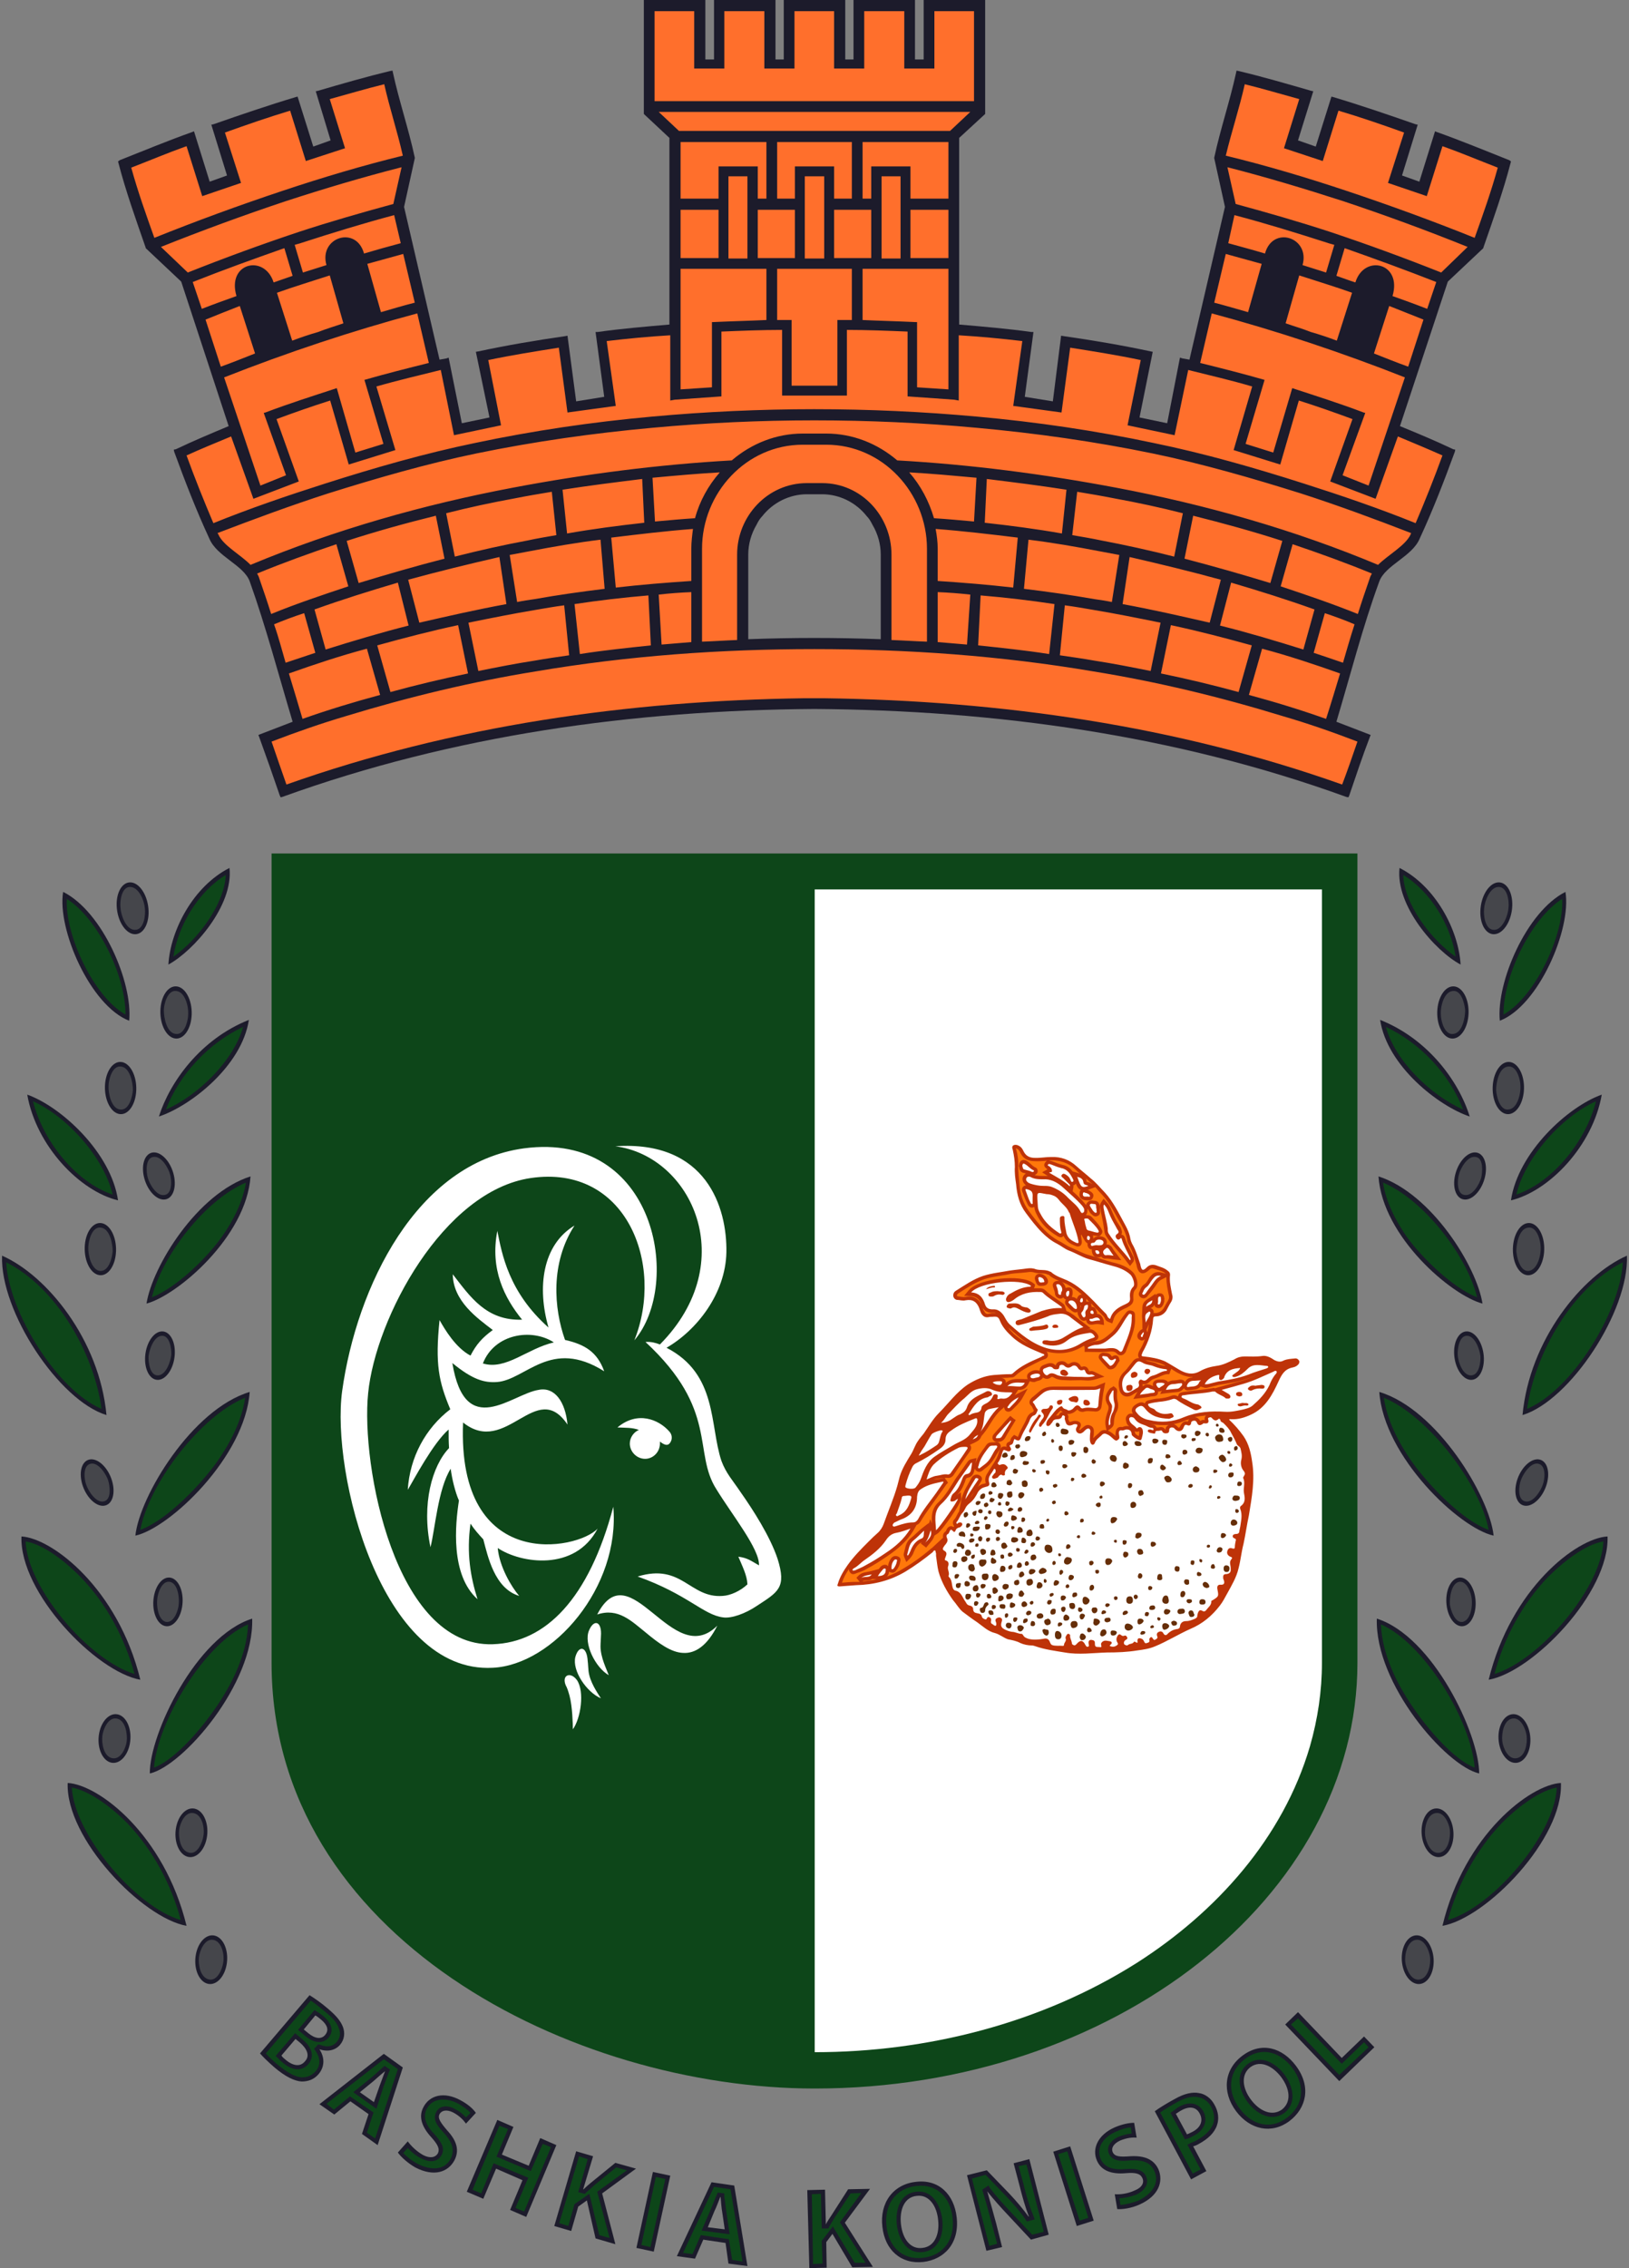 <?xml version="1.0" encoding="UTF-8"?>
<!DOCTYPE svg PUBLIC "-//W3C//DTD SVG 1.1//EN" "http://www.w3.org/Graphics/SVG/1.1/DTD/svg11.dtd">
<!-- Creator: CorelDRAW X8 -->
<svg xmlns="http://www.w3.org/2000/svg" xml:space="preserve" width="3.947in" height="5.493in" version="1.1" style="shape-rendering:geometricPrecision; text-rendering:geometricPrecision; image-rendering:optimizeQuality; fill-rule:evenodd; clip-rule:evenodd"
viewBox="0 0 3947 5493"
 xmlns:xlink="http://www.w3.org/1999/xlink">
 <rect x="0" y="0" width="3947" height="5493" fill="#808080" stroke="none"/>
 <defs>
  <style type="text/css">
   <![CDATA[
    .fil0 {fill:#0D4619}
    .fil6 {fill:#0D4619}
    .fil2 {fill:#1C1B2B}
    .fil5 {fill:#45464B}
    .fil8 {fill:#662E08}
    .fil7 {fill:#BE3308}
    .fil3 {fill:#FF6F2C}
    .fil9 {fill:#FF780A}
    .fil1 {fill:white}
    .fil4 {fill:#1C1B2B;fill-rule:nonzero}
   ]]>
  </style>
 </defs>
 <g id="Layer_x0020_1">
  <g id="_1146399408">
   <path class="fil0" d="M3289 2067l0 1960c0,567 -591,1031 -1315,1031 -587,0 -1316,-366 -1316,-1031l0 -1960 2631 0z"/>
   <path class="fil1" d="M1194 4039c146,-7 309,-195 292,-390 -59,223 -164,329 -292,333 -237,8 -320,-434 -302,-608 18,-182 182,-490 394,-521 231,-34 325,208 251,393 117,-137 52,-507 -267,-465 -261,35 -406,336 -441,588 -27,198 94,685 365,670l0 0zm281 18c-33,-19 -61,-77 -48,-108 12,-29 32,-23 29,14 0,7 -1,16 -1,24 0,27 15,56 20,70l0 0zm-19 56c-35,-15 -70,-67 -62,-100 8,-29 28,-27 30,10 1,7 1,15 2,24 3,26 21,52 30,66l0 0zm-68 75c19,-26 29,-91 10,-119 -16,-22 -38,-12 -27,13 3,5 6,14 9,25 7,26 8,69 8,81l0 0zm233 -722c-25,-28 -76,-50 -125,-9 21,1 36,0 52,6 -12,5 -22,18 -22,33 0,20 17,37 37,37 20,0 36,-17 36,-37 0,-1 0,-4 0,-5l1 1c13,10 19,8 23,3 7,-9 6,-21 -2,-29l0 0zm117 471c-109,109 -211,-182 -291,-27 51,-17 83,16 118,44 30,25 61,48 90,49 30,2 59,-18 83,-66l0 0zm-2 -330c38,62 105,145 103,184 -21,-12 -28,-18 -50,-21 10,24 21,45 22,67 -17,16 -41,27 -60,28 -80,6 -98,-80 -206,-47 121,43 159,93 207,99 20,3 54,-9 82,-28 52,-34 72,-44 50,-114 -18,-54 -59,-118 -90,-162 -18,-27 -35,-45 -46,-75 -29,-87 -9,-210 -133,-274 73,-42 143,-131 145,-231 2,-108 -48,-272 -269,-257 185,24 305,281 108,480 -11,-4 -21,-7 -35,-6 178,165 114,267 172,357l0 0zm-566 -305c28,-72 118,-86 172,-51 -65,15 -116,68 -172,51zm35 -321c-18,93 17,162 60,215 -87,3 -126,-56 -168,-110 1,65 59,106 97,135 -26,19 -40,35 -54,62 -36,-19 -62,-63 -75,-86 -11,107 -2,149 26,216 -60,46 -98,116 -103,195 14,-23 61,-113 99,-146 0,18 0,29 1,45 -41,43 -67,135 -45,240 11,-42 18,-141 49,-190 3,24 11,57 20,77 -9,58 -21,180 45,239 -17,-54 -27,-111 -17,-183 10,15 19,25 31,38 11,41 27,119 87,137 -19,-22 -48,-71 -52,-116 55,37 187,58 242,-47 -48,52 -341,109 -326,-257 105,84 177,-108 253,5 -5,-55 -31,-92 -70,-84 -65,10 -178,123 -209,-65 50,41 78,48 108,46 70,-5 130,-108 260,-26 -17,-47 -47,-65 -95,-76 -27,-76 -36,-186 23,-277 -78,47 -91,150 -63,247 -97,-86 -113,-179 -124,-234l0 0z"/>
   <path class="fil1" d="M3203 2154l-1229 0 0 2816c272,0 549,-70 780,-216 193,-123 355,-303 420,-525 19,-66 29,-134 29,-202l0 -1873z"/>
   <g>
    <path class="fil2" d="M979 501l86 370c6,-1 12,-2 17,-3l5 -2 32 159 67 -14 -33 -159 6 -1c70,-15 141,-27 211,-37l5 -1 21 159 68 -11 -21 -157 5 0c57,-8 116,-13 174,-18l0 -452 -62 -58 0 -276 149 0 0 144 21 0 0 -144 149 0 0 144 20 0 0 -144 74 0 75 0 0 144 20 0 0 -144 149 0 0 144 21 0 0 -144 149 0 0 276 -63 58 0 452c59,5 117,10 175,18l5 0 -21 157 68 11 20 -159 6 1c70,10 141,22 211,37l5 1 -32 159 67 14 31 -159 6 2c5,1 11,2 17,3l86 -370 0 0 -26 -118 0 -1c15,-70 38,-137 53,-206l1 -5 5 1c59,14 117,31 176,48l5 1 -37 119 43 15 38 -121 4 1c67,20 134,43 200,66l5 1 -38 123 42 15 38 -122 5 2c59,21 117,45 175,68l4 3 -1 4c-18,69 -42,136 -66,205l0 1 -86 81 -116 350c44,18 87,36 129,56l5 1 -1 5c-26,71 -53,141 -85,210 -18,44 -83,64 -98,104 -41,112 -70,227 -104,340 26,10 52,20 78,30l5 2 -2 5c-18,47 -34,95 -50,142l-2 4 -5 -1c-414,-150 -850,-210 -1289,-213 -438,3 -874,63 -1289,213l-4 1 -2 -4c-16,-47 -33,-95 -50,-142l-2 -5 5 -2c26,-10 52,-20 78,-30 -34,-113 -64,-228 -104,-340 -15,-40 -80,-60 -98,-104 -32,-69 -59,-139 -85,-210l-1 -5 5 -1c42,-20 85,-38 128,-56l-115 -350 -86 -81 0 -1c-24,-69 -48,-136 -66,-205l-1 -4 4 -3c58,-23 116,-47 175,-68l5 -2 38 122 42 -15 -38 -123 5 -1c66,-23 133,-46 200,-66l4 -1 38 121 42 -15 -36 -119 5 -1c58,-17 117,-34 175,-48l6 -1 1 5c15,69 38,136 53,206l0 1 -26 118 0 0zm994 696l-18 0c-42,0 -82,20 -108,53 -6,6 -10,13 -14,21 -13,22 -20,47 -20,72l0 205c53,-2 107,-3 160,-3 54,0 108,1 161,3l0 -205c0,-25 -7,-50 -20,-72 -4,-8 -8,-15 -14,-21 -26,-33 -66,-53 -108,-53l-19 0z"/>
    <path class="fil3" d="M694 1900c404,-143 828,-203 1254,-209 9,0 17,0 25,0 9,0 17,0 25,0 427,6 851,66 1254,209 13,-34 25,-69 37,-104 -60,-23 -120,-44 -182,-62 -150,-46 -303,-83 -458,-108 -224,-38 -449,-54 -676,-54 -226,0 -451,16 -675,54 -155,25 -308,62 -459,108 -61,18 -121,39 -181,62 12,35 24,70 36,104zm2710 -986l-88 262 -63 -25 55 -151 -4 -1c-58,-22 -115,-40 -173,-59l-46 156 -67 -21 46 -155c-52,-15 -104,-28 -156,-41l28 -120c157,42 316,95 468,155zm-1431 -887l48 0 0 139 73 0 0 -139 97 0 0 139 73 0 0 -139 96 0 0 218 -387 0 -387 0 0 -218 96 0 0 139 73 0 0 -139 97 0 0 139 73 0 0 -139 48 0zm209 400l0 199 -46 0 0 -199 46 0zm-185 0l0 199 -24 0 -23 0 0 -199 23 0 24 0zm1135 891c65,22 129,45 192,71 -2,4 -4,7 -5,11 -10,29 -20,58 -29,87 -62,-25 -124,-46 -187,-67l29 -102zm-241 -69c72,18 145,38 216,61l-29 102c-69,-21 -139,-41 -208,-59l21 -104zm-293 47l12 -105c30,5 60,10 90,16 55,10 111,22 166,36l-21 105c-59,-15 -118,-28 -176,-39 -24,-5 -47,-9 -71,-13zm-207 -136c65,8 129,16 193,26l-11 106c-62,-11 -124,-19 -187,-26l5 -106zm-188 -16c54,3 108,8 163,13l-6 106c-33,-3 -65,-6 -97,-8 -12,-41 -32,-79 -60,-111zm1007 341c24,8 49,17 72,27 -10,31 -19,62 -28,93 -23,-8 -47,-16 -71,-24l27 -96zm-227 -74c68,20 135,41 202,65l-27 97c-67,-21 -134,-41 -202,-58l27 -104zm-246 -62c74,17 148,35 221,55l-27 104c-70,-16 -140,-32 -211,-45l17 -114zm-245 -42c57,7 115,17 172,28 16,3 32,6 48,9l-18 114c-14,-3 -28,-5 -42,-7 -57,-10 -113,-18 -171,-25l11 -119zm-225 -26c67,5 133,13 199,21l-11 121c-61,-7 -122,-12 -183,-16l0 -78c0,-16 -2,-32 -5,-48zm791 290c64,17 127,38 189,60 -11,36 -22,73 -34,110 -62,-22 -124,-41 -187,-58l32 -112zm-221 -57c66,14 131,31 196,49l-32 113c-62,-17 -125,-32 -188,-45l24 -117zm-257 -48c23,3 46,7 69,11 54,9 109,20 163,31l-24 117c-45,-9 -90,-18 -136,-25 -28,-5 -56,-9 -84,-13l12 -121zm-204 -24c60,5 120,12 179,21l-13 121c-57,-9 -115,-15 -172,-21l6 -121zm-104 -8c26,1 52,3 79,6l-8 121c-23,-2 -47,-4 -71,-6l0 -121zm26 -783l0 292 -76 -5 0 -158 -4 0c-42,-2 -85,-3 -128,-5l0 -124 208 0zm-187 -26l-90 0 0 -117 90 0 0 117zm187 -117l0 117 -92 0 0 -117 92 0zm0 -164l0 137 -92 0 0 -78 -95 0 0 78 -21 0 0 -137 208 0zm726 412c-28,-8 -55,-16 -82,-23l28 -118c29,8 58,16 87,24l-33 117zm215 69c-21,-8 -42,-15 -63,-21 -20,-8 -41,-14 -61,-21l33 -116c43,14 86,27 128,42l-37 116zm210 -51l-37 114c-28,-10 -55,-21 -83,-32l37 -115c27,11 56,22 83,33zm-236 -114c-19,-6 -38,-12 -57,-18 19,-67 -72,-97 -91,-28 -30,-9 -60,-17 -89,-25l15 -68c76,20 150,43 225,67 5,2 11,3 17,5l-20 67zm267 23l-22 65c-28,-11 -56,-21 -84,-31 24,-81 -69,-102 -90,-33 -16,-5 -31,-11 -46,-16l20 -67c74,26 148,53 222,82zm76 -85l-64 62c-88,-35 -178,-68 -268,-98 -76,-25 -153,-47 -230,-68l-20 -89c94,24 187,52 280,82 102,34 203,71 302,111zm17 -22c-102,-41 -206,-79 -311,-114 -96,-32 -193,-61 -292,-85 14,-58 33,-115 46,-173 45,11 88,24 132,36l-37 119 94 31 38 -122c54,16 106,34 159,53l-39 122 94 32 38 -121c45,16 90,35 134,52 -16,58 -36,114 -56,170zm-1521 223c49,0 98,2 147,4l0 157 113 8 11 2 0 -158c51,3 103,8 154,14l-22 157 117 16 21 -157c57,9 114,18 171,30l-32 158 114 24 33 -158c52,13 104,25 155,40l-45 154 113 35 45 -155c44,14 87,29 130,45l-54 151 110 42 54 -151c36,15 72,30 108,46 -20,55 -42,110 -65,164 -89,-36 -180,-67 -271,-96 -119,-38 -241,-73 -363,-98 -141,-30 -284,-51 -428,-64 -131,-12 -263,-18 -395,-18 -131,0 -263,6 -394,18 -144,13 -287,34 -429,64 -121,25 -243,60 -362,98 -91,29 -182,60 -271,96 -23,-54 -45,-109 -65,-164 35,-16 72,-31 108,-46l54 151 110 -42 -54 -151c43,-16 86,-31 130,-45l45 155 113 -35 -46 -154c52,-15 104,-27 156,-40l32 158 114 -24 -31 -158c57,-12 114,-21 171,-30l21 157 117 -16 -22 -157c51,-6 102,-11 154,-14l0 158 11 -2 113 -8 0 -157c49,-2 98,-4 147,-4l0 159 78 0 79 0 0 -159zm1367 492l-1 3c-12,27 -55,50 -79,74 -203,-85 -418,-146 -635,-187 -175,-33 -352,-56 -530,-66 -48,-41 -108,-65 -172,-65l-29 0 -28 0c-64,0 -124,24 -172,65 -178,10 -356,33 -530,66 -217,41 -432,102 -636,187 -23,-24 -67,-47 -78,-74l-2 -3c89,-34 178,-67 268,-96 118,-37 239,-72 360,-97 141,-29 283,-49 426,-62 130,-12 261,-18 392,-18 132,0 263,6 393,18 143,13 285,33 426,62 121,25 242,60 360,97 90,29 179,62 267,96zm-1173 263c-29,-1 -57,-3 -86,-4l0 -207c0,-93 -73,-173 -168,-173l-19 0 -18 0c-95,0 -169,80 -169,173l0 207c-28,1 -56,3 -85,4l0 -225c0,-135 107,-252 244,-252l28 0 29 0c137,0 244,117 244,252l0 225zm-182 -903l0 124c-11,0 -21,0 -31,0l-4 0 0 159 -56 0 -55 0 0 -159 -4 0c-10,0 -21,0 -31,0l0 -124 90 0 91 0zm-91 -307l91 0 0 137 -43 0 0 -78 -48 0 -47 0 0 78 -43 0 0 -137 90 0zm0 -73l378 0 -49 46 -329 0 -328 0 -49 -46 377 0zm-1430 643l88 262 62 -25 -54 -151 4 -1c58,-22 115,-40 173,-59l45 156 68 -21 -46 -155c52,-15 104,-28 156,-41l-28 -120c-157,42 -316,95 -468,155zm1222 -487l0 199 46 0 0 -199 -46 0zm-950 891c-65,22 -129,45 -192,71 2,4 4,7 5,11 10,29 20,58 29,87 61,-25 124,-46 187,-67l-29 -102zm241 -69c-73,18 -145,38 -216,61l29 102c69,-21 138,-41 208,-59l-21 -104zm292 47l-11 -105c-30,5 -60,10 -90,16 -55,10 -111,22 -166,36l21 105c59,-15 117,-28 176,-39 23,-5 47,-9 70,-13zm208 -136c-65,8 -129,16 -193,26l11 106c62,-11 124,-19 187,-26l-5 -106zm188 -16c-54,3 -109,8 -163,13l6 106c33,-3 65,-6 97,-8 11,-41 32,-79 60,-111zm-1007 341c-25,8 -49,17 -73,27 11,31 19,62 28,93 24,-8 48,-16 72,-24l-27 -96zm227 -74c-68,20 -135,41 -202,65l27 97c67,-21 134,-41 201,-58l-26 -104zm246 -62c-74,17 -148,35 -221,55l27 104c70,-16 140,-32 211,-45l-17 -114zm245 -42c-57,7 -115,17 -172,28 -16,3 -32,6 -48,9l18 114c14,-3 28,-5 42,-7 56,-10 113,-18 170,-25l-10 -119zm224 -26c-66,5 -132,13 -198,21l11 121c61,-7 122,-12 183,-16l0 -78c0,-16 2,-32 4,-48zm-790 290c-64,17 -127,38 -189,60 11,36 22,73 33,110 62,-22 125,-41 188,-58l-32 -112zm221 -57c-66,14 -131,31 -196,49l32 113c62,-17 125,-32 188,-45l-24 -117zm257 -48c-23,3 -46,7 -69,11 -54,9 -109,20 -163,31l24 117c45,-9 90,-18 136,-25 28,-5 56,-9 84,-13l-12 -121zm204 -24c-60,5 -120,12 -179,21l13 121c57,-9 115,-15 172,-21l-6 -121zm104 -8c-26,1 -53,3 -79,6l7 121c24,-2 48,-4 72,-6l0 -121zm-26 -783l0 292 76 -5 0 -158 3 0c43,-2 86,-3 129,-5l0 -124 -208 0zm187 -26l90 0 0 -117 -90 0 0 117zm-187 -117l0 117 92 0 0 -117 -92 0zm0 -164l0 137 92 0 0 -78 95 0 0 78 21 0 0 -137 -208 0zm-726 412c28,-8 54,-16 82,-23l-28 -118c-29,8 -58,16 -87,24l33 117zm-215 69c21,-8 42,-15 63,-21 20,-8 41,-14 61,-21l-33 -116c-43,14 -86,27 -128,42l37 116zm-210 -51l37 114c28,-10 55,-21 83,-32l-37 -115c-28,11 -56,22 -83,33zm236 -114c19,-6 38,-12 57,-18 -19,-67 72,-97 91,-28 30,-9 59,-17 89,-25l-16 -68c-75,20 -150,43 -224,67 -5,2 -11,3 -17,5l20 67zm-267 23l22 65c28,-11 56,-21 84,-31 -24,-81 68,-102 90,-33 15,-5 31,-11 46,-16l-20 -67c-74,26 -149,53 -222,82zm-77 -85l65 62c88,-35 178,-68 268,-98 76,-25 153,-47 230,-68l20 -89c-94,24 -188,52 -280,82 -102,34 -203,71 -303,111zm-16 -22c102,-41 206,-79 311,-114 96,-32 193,-61 291,-85 -13,-58 -32,-115 -45,-173 -45,11 -88,24 -132,36l37 119 -95 31 -38 -122c-53,16 -105,34 -158,53l39 122 -94 32 -38 -121c-45,16 -90,35 -134,52 16,58 36,114 56,170z"/>
   </g>
   <g>
    <g>
     <path class="fil4" d="M408 2336c5,-84 61,-190 148,-234 10,91 -87,201 -148,234z"/>
     <path class="fil0" d="M420 2317c59,-41 124,-127 127,-198 -66,40 -115,121 -127,198z"/>
     <path class="fil4" d="M313 2472c9,-92 -64,-264 -160,-312 -15,90 66,276 160,312z"/>
     <path class="fil0" d="M162 2177c-5,87 65,237 142,280 1,-91 -65,-231 -142,-280z"/>
     <path class="fil4" d="M286 2907c-17,-116 -138,-227 -220,-256 22,125 128,234 220,256z"/>
     <path class="fil0" d="M273 2893c-21,-89 -109,-188 -193,-226 23,93 101,195 193,226z"/>
     <path class="fil4" d="M258 3427c-17,-182 -144,-338 -253,-386 -5,135 138,351 253,386z"/>
     <path class="fil0" d="M15 3057c6,119 122,309 231,355 -18,-134 -108,-293 -231,-355z"/>
     <path class="fil4" d="M385 2704c27,-85 102,-188 218,-234 -17,112 -142,209 -218,234z"/>
     <path class="fil0" d="M402 2687c78,-34 164,-118 187,-200 -83,39 -154,114 -187,200z"/>
     <path class="fil4" d="M355 3157c14,-90 123,-267 252,-308 -10,146 -177,288 -252,308z"/>
     <path class="fil0" d="M368 3142c62,-25 135,-98 169,-146 28,-39 51,-85 59,-132 -98,41 -203,176 -228,278z"/>
     <path class="fil4" d="M328 3719c10,-95 137,-306 277,-348 -11,157 -194,330 -277,348z"/>
     <path class="fil0" d="M340 3705c66,-24 150,-114 186,-165 31,-44 60,-99 68,-155 -108,44 -233,208 -254,320z"/>
     <path class="fil4" d="M340 4068c-54,-221 -214,-343 -288,-347 -5,136 181,328 288,347z"/>
     <path class="fil0" d="M326 4054c-24,-87 -67,-169 -130,-234 -30,-31 -86,-79 -134,-87 5,114 154,288 264,321z"/>
     <path class="fil4" d="M363 4295c-1,-95 112,-332 248,-375 5,158 -168,357 -248,375z"/>
     <path class="fil0" d="M373 4281c64,-25 142,-128 172,-180 29,-48 54,-109 56,-167 -106,46 -219,235 -228,347z"/>
     <path class="fil4" d="M452 4664c-54,-221 -213,-342 -288,-346 -5,135 181,327 288,346z"/>
     <path class="fil0" d="M438 4650c-23,-86 -67,-169 -129,-234 -30,-31 -87,-78 -135,-87 6,114 155,289 264,321z"/>
     <ellipse class="fil2" transform="matrix(4.217 0.514 -0.118 3.941 426.528 2451.97)" rx="9" ry="16"/>
     <path class="fil5" d="M427 2400c-21,-3 -30,32 -30,47 0,18 7,55 29,57 21,3 30,-32 30,-48 1,-17 -7,-54 -29,-56z"/>
     <ellipse class="fil2" transform="matrix(4.248 -0.022 0.379 3.925 321.343 2199.73)" rx="9" ry="16"/>
     <path class="fil5" d="M315 2148c-21,0 -25,36 -23,51 1,17 13,53 35,53 22,0 26,-36 24,-52 -1,-17 -14,-52 -36,-52z"/>
     <ellipse class="fil2" transform="matrix(4.215 0.526 -0.13 3.941 292.24 2635.03)" rx="9" ry="16"/>
     <path class="fil5" d="M293 2583c-21,-3 -30,32 -30,47 -1,18 7,55 28,57 22,3 30,-32 31,-47 0,-18 -7,-55 -29,-57z"/>
     <ellipse class="fil2" transform="matrix(4.215 0.526 -0.13 3.941 243.221 3025.14)" rx="9" ry="16"/>
     <path class="fil5" d="M244 2973c-21,-3 -30,32 -30,48 -1,17 7,54 28,57 22,2 30,-33 31,-48 0,-18 -7,-55 -29,-57z"/>
     <ellipse class="fil2" transform="matrix(3.903 -0.714 0.99 3.547 384.971 2848.03)" rx="9" ry="16"/>
     <path class="fil5" d="M371 2802c-19,3 -17,37 -13,50 4,15 21,46 41,42 19,-3 17,-37 13,-50 -4,-15 -21,-46 -41,-42z"/>
     <ellipse class="fil2" transform="matrix(-3.968 0.013 -0.323 3.669 387.555 3283.08)" rx="9" ry="16"/>
     <path class="fil5" d="M393 3235c-20,0 -31,33 -33,49 -1,14 3,47 22,47 20,0 31,-33 33,-49 1,-13 -3,-47 -22,-47z"/>
     <ellipse class="fil2" transform="matrix(3.849 -0.964 1.216 3.476 235.384 3590.47)" rx="9" ry="16"/>
     <path class="fil5" d="M219 3545c-19,5 -15,38 -10,51 5,15 24,45 43,40 19,-5 14,-38 10,-51 -5,-15 -24,-45 -43,-40z"/>
     <ellipse class="fil2" transform="matrix(3.885 0.806 -0.416 3.659 406.957 3879.47)" rx="9" ry="16"/>
     <path class="fil5" d="M412 3831c-20,-4 -30,28 -31,42 -2,16 2,50 21,55 20,3 30,-29 31,-42 2,-16 -2,-51 -21,-55z"/>
     <ellipse class="fil2" transform="matrix(4.224 0.806 -0.452 3.659 277.423 4210.36)" rx="9" ry="16"/>
     <path class="fil5" d="M283 4162c-21,-4 -33,26 -35,42 -2,18 3,50 24,54 21,4 33,-25 35,-41 2,-18 -3,-51 -24,-55z"/>
     <ellipse class="fil2" transform="matrix(4.224 0.806 -0.452 3.659 463.788 4438.61)" rx="9" ry="16"/>
     <path class="fil5" d="M469 4391c-21,-4 -33,25 -35,41 -2,18 3,51 25,55 20,4 32,-26 34,-42 3,-18 -3,-50 -24,-54z"/>
     <ellipse class="fil2" transform="matrix(4.224 0.806 -0.452 3.659 511.788 4745.99)" rx="9" ry="16"/>
     <path class="fil5" d="M517 4698c-21,-4 -33,26 -35,42 -2,17 3,50 25,54 20,4 32,-26 34,-42 3,-17 -3,-50 -24,-54z"/>
    </g>
    <g>
     <path class="fil4" d="M3539 2336c-5,-84 -61,-190 -148,-234 -10,91 86,201 148,234z"/>
     <path class="fil0" d="M3527 2317c-59,-41 -125,-127 -127,-198 66,40 115,121 127,198z"/>
     <path class="fil4" d="M3634 2472c-9,-92 64,-264 159,-312 15,90 -65,276 -159,312z"/>
     <path class="fil0" d="M3785 2177c5,87 -65,237 -142,280 -1,-91 65,-231 142,-280z"/>
     <path class="fil4" d="M3661 2907c17,-116 138,-227 220,-256 -22,125 -128,234 -220,256z"/>
     <path class="fil0" d="M3674 2893c21,-89 109,-188 193,-226 -23,93 -102,195 -193,226z"/>
     <path class="fil4" d="M3689 3427c17,-182 144,-338 253,-386 5,135 -138,351 -253,386z"/>
     <path class="fil0" d="M3932 3057c-6,119 -122,309 -232,355 19,-134 109,-293 232,-355z"/>
     <path class="fil4" d="M3561 2704c-26,-85 -101,-188 -217,-234 17,112 142,209 217,234z"/>
     <path class="fil0" d="M3545 2687c-78,-34 -165,-118 -187,-200 83,39 154,114 187,200z"/>
     <path class="fil4" d="M3592 3157c-14,-90 -124,-267 -252,-308 10,146 176,288 252,308z"/>
     <path class="fil0" d="M3579 3142c-62,-25 -135,-98 -170,-146 -27,-39 -51,-85 -58,-132 98,41 203,176 228,278z"/>
     <path class="fil4" d="M3619 3719c-10,-95 -137,-306 -277,-348 11,157 194,330 277,348z"/>
     <path class="fil0" d="M3607 3705c-67,-24 -150,-114 -186,-165 -31,-44 -60,-99 -68,-155 107,44 233,208 254,320z"/>
     <path class="fil4" d="M3607 4068c54,-221 213,-343 288,-347 5,136 -181,328 -288,347z"/>
     <path class="fil0" d="M3621 4054c23,-87 67,-169 129,-234 31,-31 87,-79 135,-87 -5,114 -155,288 -264,321z"/>
     <path class="fil4" d="M3584 4295c0,-95 -112,-332 -248,-375 -5,158 168,357 248,375z"/>
     <path class="fil0" d="M3573 4281c-63,-25 -141,-128 -171,-180 -29,-48 -54,-109 -56,-167 106,46 219,235 227,347z"/>
     <path class="fil4" d="M3495 4664c53,-221 213,-342 287,-346 6,135 -180,327 -287,346z"/>
     <path class="fil0" d="M3508 4650c24,-86 68,-169 130,-234 30,-31 87,-78 134,-87 -5,114 -154,289 -264,321z"/>
     <ellipse class="fil2" transform="matrix(-4.217 0.514 0.118 3.941 3520.32 2451.97)" rx="9" ry="16"/>
     <path class="fil5" d="M3520 2400c21,-3 29,32 30,47 0,18 -7,55 -29,57 -21,3 -30,-32 -30,-48 -1,-17 7,-54 29,-56z"/>
     <ellipse class="fil2" transform="matrix(-4.248 -0.022 -0.379 3.925 3625.51 2199.73)" rx="9" ry="16"/>
     <path class="fil5" d="M3631 2148c22,0 26,36 24,51 -1,17 -14,53 -35,53 -22,0 -26,-36 -24,-52 1,-17 14,-52 35,-52z"/>
     <ellipse class="fil2" transform="matrix(-4.215 0.526 0.13 3.941 3654.61 2635.03)" rx="9" ry="16"/>
     <path class="fil5" d="M3654 2583c21,-3 30,32 30,47 1,18 -7,55 -29,57 -21,3 -29,-32 -30,-47 0,-18 7,-55 29,-57z"/>
     <ellipse class="fil2" transform="matrix(-4.215 0.526 0.13 3.941 3703.63 3025.14)" rx="9" ry="16"/>
     <path class="fil5" d="M3703 2973c21,-3 30,32 30,48 1,17 -7,54 -29,57 -21,2 -29,-33 -30,-48 0,-18 7,-55 29,-57z"/>
     <ellipse class="fil2" transform="matrix(-3.903 -0.714 -0.99 3.547 3561.88 2848.03)" rx="9" ry="16"/>
     <path class="fil5" d="M3576 2802c19,3 16,37 13,50 -4,15 -21,46 -41,42 -19,-3 -17,-37 -13,-50 4,-15 21,-46 41,-42z"/>
     <ellipse class="fil2" transform="matrix(3.968 0.013 0.323 3.669 3559.29 3283.08)" rx="9" ry="16"/>
     <path class="fil5" d="M3554 3235c20,0 31,33 33,49 1,14 -3,47 -23,47 -20,0 -31,-33 -32,-49 -1,-13 3,-47 22,-47z"/>
     <ellipse class="fil2" transform="matrix(-3.849 -0.964 -1.216 3.476 3711.46 3590.47)" rx="9" ry="16"/>
     <path class="fil5" d="M3728 3545c19,5 15,38 10,51 -5,15 -24,45 -43,40 -19,-5 -15,-38 -10,-51 5,-15 24,-45 43,-40z"/>
     <ellipse class="fil2" transform="matrix(-3.885 0.806 0.416 3.659 3539.89 3879.47)" rx="9" ry="16"/>
     <path class="fil5" d="M3535 3831c19,-4 30,28 31,42 2,16 -2,50 -22,55 -19,3 -29,-29 -31,-42 -1,-16 3,-51 22,-55z"/>
     <ellipse class="fil2" transform="matrix(-4.224 0.806 0.452 3.659 3669.43 4210.36)" rx="9" ry="16"/>
     <path class="fil5" d="M3664 4162c21,-4 33,26 35,42 2,18 -3,50 -24,54 -21,4 -33,-25 -35,-41 -2,-18 3,-51 24,-55z"/>
     <ellipse class="fil2" transform="matrix(-4.224 0.806 0.452 3.659 3483.06 4438.61)" rx="9" ry="16"/>
     <path class="fil5" d="M3478 4391c21,-4 33,25 35,41 2,18 -4,51 -25,55 -21,4 -33,-26 -35,-42 -2,-18 4,-50 25,-54z"/>
     <ellipse class="fil2" transform="matrix(-4.224 0.806 0.452 3.659 3435.06 4745.99)" rx="9" ry="16"/>
     <path class="fil5" d="M3430 4698c21,-4 33,26 35,42 2,17 -4,50 -25,54 -21,4 -33,-26 -35,-42 -2,-17 4,-50 25,-54z"/>
    </g>
   </g>
   <path class="fil4" d="M630 4973c7,8 18,19 34,33 28,24 50,34 67,35 16,0 30,-5 41,-18 16,-19 14,-42 2,-60l0 0c21,7 39,2 50,-11 11,-13 12,-29 7,-43 -6,-15 -16,-27 -36,-44 -16,-14 -35,-27 -45,-33l-120 141zm134 -92c4,2 8,5 15,11 15,13 18,25 9,36 -9,11 -24,10 -41,-4l-11 -9 28 -34zm-48 57l11 9c16,14 25,31 12,45 -12,15 -30,10 -45,-2 -6,-5 -10,-8 -12,-12l34 -40zm177 182l-16 48 38 27 61 -188 -46 -33 -156 122 36 25 39 -32 44 31zm-21 -53l33 -27c8,-7 19,-17 28,-24l0 0c-4,11 -9,24 -13,35l-14 40 -34 -24zm92 146c7,10 23,25 42,36 46,24 80,11 95,-17 12,-23 7,-46 -17,-72 -17,-20 -24,-30 -19,-40 5,-9 17,-12 33,-4 17,9 26,20 31,27l24 -26c-7,-10 -19,-21 -38,-31 -39,-21 -74,-12 -89,17 -13,24 -3,49 19,73 16,18 21,28 16,39 -6,10 -19,13 -36,4 -16,-9 -29,-22 -37,-33l-24 27zm241 -79l-74 174 40 17 31 -73 64 28 -30 72 39 17 73 -174 -39 -17 -28 67 -65 -27 28 -67 -39 -17zm138 257l41 12 17 -59 21 -15 21 92 48 14 -32 -123 82 -60 -50 -14 -59 48c-6,5 -12,10 -18,16l-1 0 24 -80 -41 -12 -53 181zm239 -131l-40 184 42 9 40 -184 -42 -9zm176 172l7 50 46 6 -32 -195 -55 -8 -84 179 44 6 20 -46 54 8zm-43 -38l16 -39c5,-10 10,-24 14,-34l1 0c1,11 2,26 4,37l6 41 -41 -5zm246 99l42 -1 -1 -62 15 -20 48 81 50 -1 -68 -107 61 -82 -53 1 -41 64c-4,6 -9,13 -13,21l0 0 -2 -84 -43 1 5 189zm258 -209c-55,6 -88,51 -81,109 6,56 45,91 99,85 51,-6 88,-45 81,-108 -6,-55 -43,-93 -99,-86zm2 34c31,-4 49,26 52,58 4,34 -8,65 -38,68 -29,4 -48,-22 -52,-57 -4,-35 8,-66 38,-69zm207 124l-14 -56c-8,-29 -15,-55 -22,-79l0 0c15,19 33,39 49,56l57 61 43 -12 -47 -183 -38 10 14 53c7,28 14,53 23,76l-1 0c-13,-18 -30,-38 -46,-55l-55 -57 -48 12 47 183 38 -9zm124 -231l57 180 41 -13 -57 -180 -41 13zm155 139c12,1 34,-2 54,-11 47,-21 58,-56 46,-85 -11,-24 -33,-34 -68,-32 -26,2 -38,1 -43,-10 -4,-9 1,-20 18,-28 17,-7 31,-8 40,-7l-6 -36c-12,0 -28,3 -47,11 -41,18 -56,52 -43,81 11,25 37,33 70,30 24,-2 35,1 40,12 5,11 -1,23 -19,30 -17,8 -36,10 -48,9l6 36zm179 -72l37 -20 -32 -60c4,-1 9,-3 14,-6 22,-12 38,-27 44,-46 5,-15 3,-32 -6,-48 -8,-16 -23,-27 -38,-29 -16,-3 -35,1 -58,14 -22,12 -38,22 -49,30l88 165zm-37 -159c3,-1 7,-5 15,-9 19,-10 35,-7 43,9 9,17 2,34 -18,44 -6,3 -10,5 -13,6l-27 -50zm162 -141c-45,33 -51,88 -16,135 34,45 86,56 129,24 41,-31 54,-83 16,-134 -33,-44 -83,-59 -129,-25zm19 28c25,-18 55,-1 74,24 21,28 26,60 2,79 -24,17 -54,4 -75,-24 -21,-28 -25,-61 -1,-79zm215 34l85 -82 -25 -26 -54 52 -106 -111 -31 30 131 137z"/>
   <path class="fil6" d="M644 4973c8,9 17,17 26,25 16,13 40,32 62,33 13,0 24,-5 33,-15 12,-14 11,-32 1,-47l-5 -7 10 -11 7 2c14,5 28,4 38,-8 8,-9 10,-21 5,-33 -5,-16 -20,-29 -32,-39 -11,-9 -24,-20 -36,-28l-109 128zm126 -100c5,3 10,7 15,11 16,14 26,33 11,51 -16,18 -40,10 -56,-4l-18 -15 40 -48 8 5zm-55 51l19 16c18,15 31,38 13,59 -17,20 -42,13 -60,-2 -4,-4 -9,-7 -13,-12l-6 -6 47 -55zm174 241l20 14 55 -168 -34 -24 -139 108 18 14 39 -32 57 39 -16 49zm-33 -98l42 -34c10,-8 19,-17 28,-25l6 -5 13 9 -3 7c-4,12 -9,24 -13,35l-17 53 -56 -40zm121 147c9,10 23,20 34,26 27,14 64,20 81,-12 12,-24 0,-44 -16,-62 -12,-13 -30,-32 -19,-51 9,-18 31,-16 46,-7 10,5 19,12 26,20l11 -11c-8,-9 -19,-16 -29,-22 -26,-14 -61,-17 -77,12 -12,23 3,46 19,62 12,14 27,31 17,50 -11,20 -33,17 -50,8 -12,-6 -23,-15 -32,-25l-11 12zm233 -66l-65 155 21 9 30 -73 84 35 -31 73 21 9 65 -156 -20 -8 -29 66 -83 -35 28 -67 -21 -8zm145 236l22 7 15 -53 36 -25 24 100 25 7 -30 -112 72 -52 -26 -7 -54 44c-6,6 -12,11 -18,16l-4 4 -16 -4 23 -80 -21 -7 -48 162zm234 -112l-35 165 22 5 36 -165 -23 -5zm185 201l25 4 -29 -175 -40 -6 -75 160 23 3 20 -46 68 10 8 50zm-74 -71l22 -51c5,-11 9,-23 14,-34l3 -7 16 2 0 8c2,12 3,24 5,37l8 54 -68 -9zm270 81l23 -1 -2 -55 27 -35 53 88 26 0 -62 -98 52 -71 -26 1 -39 59c-4,7 -8,13 -12,20l-3 6 -16 0 -2 -84 -22 1 3 169zm250 -189c-52,6 -78,48 -72,98 5,48 38,82 88,76 52,-6 78,-46 72,-97 -5,-48 -37,-83 -88,-77zm0 14c39,-5 59,33 63,67 4,34 -7,75 -47,79 -39,5 -59,-32 -63,-66 -4,-35 7,-76 47,-80zm196 126l-12 -45c-7,-27 -14,-53 -22,-79l-2 -7 15 -10 5 8c15,19 31,37 48,55l53 56 28 -7 -42 -163 -19 4 12 44c6,25 13,50 23,74l4 11 -19 5 -4 -6c-13,-19 -29,-37 -45,-54l-51 -53 -33 9 42 163 19 -5zm148 -217l52 161 21 -7 -51 -161 -22 7zm151 123c14,-1 30,-6 42,-10 28,-13 55,-39 40,-72 -10,-24 -33,-27 -58,-26 -17,2 -43,4 -52,-16 -8,-18 7,-34 23,-41 10,-4 21,-7 32,-8l-2 -15c-12,1 -24,5 -35,10 -27,11 -51,36 -38,67 11,24 37,26 60,24 18,-1 41,-2 50,18 9,20 -7,36 -24,44 -13,5 -27,8 -41,9l3 16zm175 -76l19 -10 -32 -60 10 -5c5,-2 9,-3 13,-6 17,-9 33,-22 40,-41 4,-13 1,-27 -5,-39 -7,-13 -18,-22 -32,-24 -17,-4 -36,4 -51,12 -14,8 -28,16 -41,25l79 148zm-47 -152c5,-4 10,-8 16,-11 21,-11 44,-10 57,13 12,24 0,46 -23,58 -4,2 -9,5 -14,7l-8 2 -35 -64 7 -5zm174 -126c-42,31 -44,81 -13,121 29,39 74,52 114,22 42,-31 44,-79 14,-120 -29,-39 -74,-54 -115,-23zm7 12c31,-23 68,-1 88,26 21,28 31,69 0,93 -32,23 -68,2 -89,-26 -21,-28 -31,-69 1,-93zm221 27l71 -67 -11 -12 -54 52 -106 -110 -17 15 117 122z"/>
   <path class="fil7" d="M2690 3194c5,-19 20,-28 36,-35 8,-4 13,-6 12,-16 -1,-10 0,-19 8,-27 5,-5 -1,-23 -7,-29 -13,-12 -30,-18 -46,-22 -19,-5 -37,-11 -56,-16 -16,-5 -30,-14 -46,-20 -11,-4 -20,-12 -30,-17 -14,-7 -26,-17 -36,-27 -15,-15 -27,-31 -39,-47 -16,-21 -22,-45 -24,-70 -2,-14 -4,-28 -3,-42 0,-14 -2,-27 -5,-41 -1,-3 -3,-8 1,-11 3,-2 8,-2 12,0 5,2 9,6 12,12 5,11 12,17 25,18 15,1 29,-2 43,-2 24,-1 45,7 62,23 11,10 23,19 34,29 13,10 23,23 34,34 21,23 34,51 49,78 6,11 11,22 13,35 1,4 2,7 4,11 9,15 14,33 20,50 0,1 0,1 0,1 3,14 6,16 16,6 6,-6 13,-7 21,-5 10,4 21,6 30,14 3,2 5,5 5,9 -2,17 2,32 5,48 2,6 1,13 -3,19 -4,6 -7,13 -11,20 -6,9 -15,14 -26,14 -4,0 -6,2 -6,7 -2,28 -11,54 -25,79 -1,1 -1,3 -2,5 -2,4 -1,6 4,6 18,2 36,5 52,12 11,6 22,13 34,20 15,9 32,14 50,4 12,-7 26,-11 40,-13 16,-2 30,-9 44,-16 8,-5 16,-7 25,-7 14,0 28,1 42,-1 11,-2 21,4 30,10 8,4 15,5 22,1 9,-4 18,-4 27,-5 5,-1 9,2 11,6 1,4 -1,8 -4,10 -4,4 -9,5 -13,6 -19,4 -26,18 -33,33 -15,33 -32,65 -67,81 -15,7 -31,12 -48,11 -1,0 -3,-1 -5,1 13,12 25,26 35,40 13,19 18,41 21,63 7,43 -1,86 -8,129 -5,23 -8,46 -13,69 -5,19 -7,40 -12,59 -5,22 -17,42 -28,62 -5,9 -10,19 -17,28 -19,25 -43,45 -72,57 -29,13 -56,30 -85,42 -14,6 -28,8 -43,10 -24,4 -49,5 -74,5 -34,1 -68,6 -102,0 -24,-4 -48,-7 -71,-15 -3,-1 -6,-2 -8,-2 -10,0 -20,-2 -29,-6 -9,-5 -20,-7 -30,-9 -11,-4 -20,-12 -31,-15 -17,-4 -29,-16 -43,-26 -12,-8 -24,-17 -36,-26 -9,-8 -15,-19 -23,-28 -15,-21 -28,-44 -35,-69 -3,-12 -4,-25 -6,-38 0,-2 0,-4 0,-6 -1,-2 -1,-6 -2,-7 -3,-1 -5,2 -6,4 -21,17 -43,33 -66,47 -37,22 -77,32 -120,33 -13,1 -26,2 -40,3 -5,0 -6,-2 -4,-6 5,-17 14,-32 24,-46 15,-21 33,-39 51,-57 7,-7 14,-14 21,-20 7,-6 12,-14 15,-22 11,-31 24,-61 33,-92 2,-8 4,-15 6,-23 6,-20 17,-37 28,-55 6,-10 9,-21 16,-31 4,-6 9,-12 14,-18 12,-17 22,-35 37,-50 23,-23 42,-50 70,-69 19,-12 40,-21 63,-23 13,-1 26,-2 39,-2 3,0 5,0 7,-2 19,-18 42,-28 65,-38 2,-1 5,-2 7,-4 1,-1 5,0 4,-3 0,-2 -3,-2 -5,-3 -26,-11 -52,-21 -73,-41 -12,-11 -23,-23 -29,-38 -4,-10 -7,-11 -18,-10 -3,0 -7,0 -11,1 -8,1 -13,-3 -17,-10 -1,-3 -3,-7 -4,-11 -6,-16 -16,-23 -33,-20 -8,2 -15,-1 -22,-1 -4,-1 -7,-4 -8,-8 -1,-6 1,-11 6,-14 21,-13 42,-28 66,-36 22,-7 44,-9 65,-13 14,-2 28,-3 41,-5 8,-1 15,-1 22,2 11,3 22,0 33,5 1,1 3,1 3,1 12,11 27,15 40,21 26,12 45,31 65,51 9,10 19,20 29,30 3,3 3,10 10,12zm-268 354c-2,0 -3,-2 -5,-4 5,-7 9,-15 11,-24 3,-10 3,-10 12,-6 3,1 6,2 8,-1 3,-2 2,-5 0,-8 -2,-3 -3,-5 2,-6 6,-2 5,-10 8,-14 10,6 13,5 17,-6 6,-15 16,-28 21,-42 2,-4 5,-8 9,-9 6,-2 7,-8 9,-12 1,-2 0,-3 -1,-4 -4,-4 -5,-10 -9,-14 -3,-3 0,-5 2,-6 7,-6 14,-13 22,-19 7,-5 15,-7 24,-7 32,1 65,0 98,0 5,0 10,-1 16,-4 -3,15 -4,29 -5,43 -1,5 -6,6 -10,5 -9,-1 -18,-2 -28,1 -3,0 -5,-2 -6,-4 -5,-5 -9,-4 -13,0 -3,3 -5,6 -8,7 -4,2 -7,3 -11,0 -3,-2 -8,-1 -11,-7 -1,-3 -7,0 -10,3 -7,5 -12,13 -18,20 -3,4 -8,8 -10,14 -1,3 -2,7 1,9 3,2 7,-1 9,-4 1,-2 3,-3 4,-5 2,-5 6,-7 12,-7 4,0 9,-1 11,-6 0,-2 2,-4 4,-3 3,1 4,3 3,5 -1,4 1,7 2,11 2,8 8,10 16,7 2,-1 4,-2 6,-2 4,0 9,0 5,7 -3,4 -3,10 2,14 5,3 9,2 14,-2 4,-4 9,-10 14,-8 5,3 2,11 2,16 0,6 -1,12 1,17 1,3 2,5 5,6 3,0 5,-2 6,-5 3,-8 10,-12 16,-18 4,-5 9,-5 14,-2 6,2 11,8 16,12 3,2 5,4 8,2 4,-2 6,-5 5,-9 0,-3 -1,-5 -1,-8 0,-4 1,-8 7,-7 3,1 6,-1 10,-2 8,-1 14,3 14,12 0,4 17,15 21,14 1,-1 3,-2 3,-3 2,-8 5,-16 2,-24 -2,-4 -5,-6 -10,-4 -1,1 -3,3 -4,2 -5,-7 -14,-10 -17,-18 -1,-3 -2,-6 1,-8 2,-2 5,-1 8,0 2,1 3,3 4,4 6,8 13,11 22,14 7,2 12,7 20,7 2,0 3,2 3,5 -3,2 -6,-2 -9,-1 -2,0 -4,0 -5,3 0,2 1,3 3,4 4,2 9,2 13,3 1,0 2,-1 2,-1 0,-8 6,-5 10,-6 4,-1 6,-2 8,3 2,3 7,4 10,3 4,0 6,-3 6,-7 0,-4 1,-6 5,-7 3,0 6,0 8,3 8,9 18,8 22,-3 2,-6 4,-8 10,-5 3,1 7,0 8,-5 0,-3 1,-5 5,-6 4,-1 7,0 9,4 3,8 8,8 15,3 0,-1 1,-1 2,-1 8,1 14,0 10,-11 0,-1 1,-3 3,-3 2,-1 5,-1 6,1 5,5 9,9 16,3 1,-2 4,-1 5,2 0,5 5,5 8,8 7,7 14,14 18,23 5,9 10,18 14,28 2,4 8,5 9,11 2,9 4,16 2,25 -3,10 -1,21 6,29 3,4 3,7 1,10 -1,2 -3,5 -3,6 6,12 0,24 2,36 2,11 5,23 -7,32 -2,1 -3,4 -2,7 6,15 2,29 0,44 -1,3 -1,6 -2,9 0,5 -2,8 -8,8 -3,0 -7,1 -8,4 -1,4 2,6 5,7 3,1 3,4 2,6 -1,5 -2,10 -2,15 0,4 -3,4 -6,3 -5,-2 -10,-1 -12,6 -2,5 0,11 7,14 4,1 6,3 2,7 -3,4 -3,8 -2,13 1,4 1,9 1,14 -1,5 -4,7 -9,8 -9,0 -10,3 -9,12 1,1 1,3 2,5 1,5 0,9 -7,9 -8,-1 -11,3 -9,12 3,16 3,16 -11,25 -2,1 -5,2 -4,4 0,9 -8,14 -12,20 -2,3 -6,5 -10,2 -6,-3 -8,0 -10,4 -1,3 -2,6 -2,9 0,3 -2,4 -5,6 -7,3 -14,6 -22,6 -8,0 -14,4 -15,13 0,3 -2,5 -5,6 -10,1 -18,5 -25,12 -3,4 -7,4 -10,-1 -2,-5 -7,-6 -11,-4 -5,2 -6,6 -4,11 2,4 -1,6 -5,8 -3,2 -4,-1 -6,-3 -1,-2 -2,-4 -5,-3 -2,2 -4,4 -3,7 1,5 -2,6 -6,7 -4,2 -6,-1 -7,-4 -2,-4 -4,-6 -8,-7 -4,-1 -8,-1 -8,6 1,4 0,6 -4,3 -2,-1 -4,-2 -5,0 -3,5 -10,3 -14,7 -3,2 -7,0 -9,-2 -2,-4 0,-8 3,-10 3,-2 6,-3 4,-7 -2,-4 -5,-5 -8,-3 -2,0 -4,0 -5,-1 -3,-2 -5,-5 -9,-1 -3,4 -5,9 -3,15 1,3 5,6 1,9 -5,4 -10,5 -16,3 -4,-1 -1,-3 1,-5 3,-3 2,-6 -2,-7 -7,-1 -14,-4 -20,2 -1,2 -3,3 -2,6 0,3 3,7 -3,6 -5,-1 -12,2 -12,-7 0,-5 0,-9 -6,-10 -7,-2 -11,2 -9,10 0,2 2,5 -2,6 -3,1 -4,-1 -6,-4 -6,-12 -12,-13 -21,-3 -2,2 -4,5 -8,3 -3,-1 -4,-3 -4,-6 -1,-6 -5,-11 -4,-17 0,-2 -2,-4 -4,-4 -2,-1 -3,1 -4,2 -2,3 -4,6 -3,9 3,6 -4,10 -4,16 0,1 -1,2 -2,2 -9,-1 -18,1 -27,-2 -2,-1 -4,-4 -5,-7 -3,-8 -8,-10 -16,-8 -12,2 -24,3 -36,0 -5,-2 -10,-3 -13,-9 -1,-1 -2,-3 -3,-3 -9,0 -16,-5 -24,-5 -7,-1 -12,-3 -18,-6 -8,-4 -10,-9 -7,-18 1,-3 2,-7 -1,-9 -4,-3 -7,-2 -11,0 -3,2 -4,5 -2,9 1,3 2,6 0,9 -1,1 -3,0 -5,-1 -2,-3 -8,-3 -7,-9 1,-4 1,-8 -3,-10 -2,-1 -4,-2 -6,1 -1,1 -2,5 -4,4 -4,-1 -8,-3 -9,-7 -1,-6 -6,-7 -11,-8 -6,-1 -10,-3 -10,-10 0,-6 -5,-8 -10,-9 -4,-1 -6,-4 -8,-8 -8,-10 -10,-25 -26,-28 -5,-2 -6,-8 -7,-13 -1,-7 -2,-15 -8,-20 0,-1 -1,-2 -1,-2 4,-8 -3,-15 -1,-23 2,-5 3,-13 -6,-15 -3,-1 -1,-5 0,-8 3,-7 4,-12 -4,-16 -3,-2 -3,-5 -1,-8 2,-3 4,-6 6,-8 3,-4 5,-8 3,-13 -2,-4 -3,-9 2,-11 2,-1 2,-3 3,-4 2,-6 4,-9 9,-3 2,3 6,2 6,-1 2,-5 5,-7 10,-8 1,0 2,-1 2,-1 3,-2 6,-5 4,-9 -3,-3 -6,-2 -9,-1 -1,1 -2,3 -4,2l0 0c-1,-2 -1,-4 0,-4 6,-7 8,-16 14,-22 3,-3 5,-7 7,-11 2,-5 6,-9 11,-13 9,-7 15,-17 20,-27 5,-7 10,-10 18,-12 9,-2 11,-4 8,-13 -1,-7 0,-11 4,-17 3,-4 6,-9 9,-14l0 0c5,2 3,4 3,9 -2,2 -3,3 -4,4 -1,3 -7,6 -3,10 3,3 7,0 11,-1 2,-1 3,-2 4,-4 3,-3 5,-5 9,-2 3,1 6,0 6,-2 -1,-6 1,-11 6,-14 0,0 0,-2 1,-3 -3,-4 -6,-8 -12,-8 -2,0 -6,1 -8,2zm157 -216c-5,-1 -10,-2 -10,-9 1,-4 4,-6 9,-6 5,1 11,7 10,11 -2,3 -5,5 -9,4zm200 -4c-3,-1 -6,-3 -6,-7 1,-4 3,-6 7,-6 4,0 7,2 7,6 -1,3 -3,7 -8,7zm-30 -6c4,1 8,3 7,7 0,6 -6,7 -11,8 -4,0 -5,-3 -5,-6 0,-6 4,-8 9,-9zm-14 47c-5,0 -6,-5 -6,-8 -1,-6 5,-7 8,-7 4,-1 8,2 7,7 0,5 -3,8 -9,8zm268 13c-3,-1 -8,-1 -8,-6 0,-4 4,-5 8,-5 4,0 7,2 7,6 0,5 -4,4 -7,5zm11 16c3,0 4,0 6,0 2,0 5,1 5,4 -1,2 -3,2 -5,2 -5,-1 -9,1 -14,2 -3,0 -7,-1 -7,-4 -1,-3 3,-2 5,-3 4,-1 7,-2 10,-1zm28 -42c4,-1 9,-1 14,-2 4,0 8,1 8,4 0,5 -3,5 -7,5 -7,-1 -15,0 -21,3 -2,1 -4,2 -6,2 -3,-1 -6,-2 -6,-4 -1,-3 2,-4 3,-5 4,-4 9,-4 15,-3zm-653 -234c5,-6 12,-7 19,-8 1,0 2,0 3,1 0,1 -1,3 -1,3 -8,-1 -14,3 -21,4zm168 94c-3,0 -7,0 -7,-3 0,-4 4,-5 7,-5 4,0 7,2 7,5 0,4 -5,2 -7,3zm-139 -89c4,1 8,0 12,1 2,1 5,2 4,5 -1,2 -3,3 -5,3 -8,-2 -15,-1 -21,3 -2,1 -4,1 -6,1 -3,0 -7,0 -7,-4 -1,-4 3,-5 6,-6 5,-3 11,-3 17,-3zm82 96c-3,0 -5,0 -6,-2 -1,-3 1,-4 3,-5 2,-1 4,-2 6,-3 11,-1 21,-1 31,-5 3,-1 5,1 6,4 0,3 -1,5 -4,6 -12,4 -25,3 -36,5zm-9 -44c-8,-1 -15,-5 -21,-8 -6,-3 -12,-7 -19,-3 -1,1 -3,1 -4,1 -3,-1 -8,-1 -8,-5 1,-4 4,-7 7,-7 10,0 21,-3 29,6 3,2 6,2 9,3 4,0 7,1 10,4 2,1 4,3 3,6 -1,3 -4,3 -6,3zm78 211c3,0 6,1 5,4 0,5 -4,8 -8,8 -3,0 -5,-2 -5,-6 0,-5 5,-5 8,-6zm61 0c7,0 10,4 11,9 0,3 -4,5 -7,5 -5,0 -9,-2 -9,-7 0,-4 1,-7 5,-7zm-17 0c-1,4 -3,8 -8,6 -4,-2 -9,0 -13,-4 -3,-2 -4,-5 0,-7 4,-2 8,-4 12,-4 6,0 9,3 9,9zm-117 80c-3,-2 -3,-4 -2,-7 4,-9 8,-17 14,-25 3,-3 5,-6 7,-9 1,-3 3,-4 6,-2 2,1 1,4 -1,5 -8,12 -16,24 -22,36 -1,1 -1,1 -2,2zm55 -62c0,1 0,1 0,2 -10,13 -14,29 -26,41 -1,2 -3,6 -6,4 -3,-2 -1,-6 0,-9 2,-2 3,-4 4,-6 5,-6 10,-11 2,-19 -4,-4 -1,-9 5,-9 6,0 11,0 13,-6 1,-3 4,-3 6,-2 2,1 2,2 2,4zm22 -240l0 0c-1,-2 0,-3 -1,-3 -15,-12 -32,-21 -45,-34 -2,-2 -5,-2 -7,-2 -24,-1 -45,3 -64,19 -3,2 -6,4 -10,5 -6,2 -10,-3 -8,-9 2,-5 5,-9 10,-11 15,-9 30,-16 48,-17 1,0 2,-1 2,-2 -26,-19 -124,-9 -145,16 20,1 29,13 34,30 3,8 9,11 18,11 12,-1 20,5 27,15 4,7 8,15 14,21 27,24 54,47 90,58 30,8 56,5 82,-11 10,-6 20,-11 31,-14 2,-1 5,-2 3,-4 -3,-5 -7,-9 -13,-8 -19,3 -38,6 -54,19 -16,13 -35,14 -54,9 -3,-1 -6,-2 -5,-6 0,-3 3,-4 6,-4 2,0 3,0 5,0 13,3 25,1 37,-5 16,-9 31,-21 51,-27 -10,-8 -20,-15 -29,-22 -9,-8 -19,-12 -31,-10 -9,1 -18,2 -26,6 -23,9 -46,15 -69,21 -4,1 -8,0 -9,-4 -1,-5 2,-7 6,-8 4,-1 9,-2 13,-4 15,-6 29,-12 44,-18 16,-5 32,-8 49,-7zm387 198l0 0c7,4 12,7 17,10 3,2 5,5 4,8 -2,4 -5,3 -9,3 -2,0 -3,-1 -5,-3 -7,-5 -16,-7 -23,-14 -1,0 -4,0 -6,0 -22,5 -46,5 -69,9 -2,0 -6,0 -6,3 -1,3 3,4 5,5 11,4 20,12 32,14 4,0 7,3 10,5 1,2 2,4 -1,5 -5,3 -10,6 -16,3 -15,-8 -30,-15 -43,-25 -3,-1 -5,-2 -8,-1 -11,4 -22,6 -34,7 -7,1 -15,2 -22,4 -6,1 -5,3 -2,7 4,5 11,4 15,9 3,4 7,5 11,7 8,3 16,3 25,1 4,-1 6,1 8,5 2,4 -2,5 -5,6 -2,1 -4,2 -6,2 -22,-1 -42,-5 -57,-24 -7,-9 -11,-9 -20,-3 -5,4 -5,8 -1,12 7,10 18,16 30,18 29,7 58,5 85,-7 32,-13 65,-15 99,-13 14,1 28,-2 42,-5 8,-2 18,-4 25,-10 16,-14 31,-29 41,-50 3,-8 7,-16 13,-24 2,-2 6,-6 4,-9 -3,-3 -7,1 -10,2 -23,10 -45,21 -69,28 -17,5 -35,10 -54,15zm-446 -455l0 0c1,19 1,18 10,34 10,17 25,30 42,41 1,1 3,2 4,1 3,-1 1,-3 1,-5 -3,-10 -3,-20 -3,-31 0,-4 3,-6 7,-6 5,0 4,4 4,6 0,13 3,24 5,36 4,13 13,18 24,23 4,1 6,1 5,-4 -4,-23 -14,-44 -21,-67 0,-1 -1,-2 -2,-3 -5,-13 -17,-20 -25,-31 -4,-5 -8,-8 -14,-10 -5,-2 -10,-3 -15,-3 -23,-4 -24,-8 -22,19zm-146 532l0 0c0,-8 -1,-10 -7,-7 -20,8 -40,16 -57,29 -8,5 -13,11 -13,21 0,12 -8,19 -17,25 -17,12 -35,23 -53,32 -5,2 -9,6 -11,11 -7,14 -12,28 -16,43 0,2 -1,3 0,5 4,4 20,5 24,1 5,-6 10,-13 13,-21 7,-20 15,-41 33,-54 14,-10 29,-18 44,-27 14,-9 31,-13 42,-27 8,-10 17,-18 18,-31zm85 -70l0 0c-2,-1 -4,-1 -5,-1 -14,0 -29,0 -43,-6 -12,-6 -26,-5 -40,-1 -12,4 -19,13 -28,21 -15,12 -27,26 -41,40 -5,6 -8,13 -16,20 13,-1 21,-5 29,-11 6,-4 11,-8 18,-10 8,-4 13,-8 16,-17 7,-22 29,-28 47,-38 4,-2 10,-1 13,4 3,7 -5,6 -8,9 0,0 -1,1 -2,1 -23,3 -34,22 -45,39 -1,1 -2,3 -1,3 1,2 3,1 4,0 5,-3 10,-4 16,-5 5,-1 10,-4 11,-11 0,-5 5,-8 9,-10 9,-4 15,-10 19,-19 1,-4 5,-5 8,-4 4,1 4,4 3,7 -1,4 -1,5 4,4 1,-1 4,-1 6,-1 12,2 19,-4 26,-14zm-167 217l0 0c0,0 0,-1 -1,-2 -18,4 -37,7 -53,18 -7,4 -9,10 -10,19 0,25 -11,43 -34,53 -6,2 -12,5 -18,8 -4,1 -8,6 -7,9 2,4 7,1 11,0 12,-4 25,-8 38,-8 6,0 9,-3 12,-7 12,-23 29,-43 44,-64 6,-9 12,-17 18,-26zm-41 -7l0 0c8,-3 16,-8 25,-9 9,-1 17,-5 27,-3 2,0 4,-1 6,-3 13,-19 27,-38 40,-58 3,-4 1,-6 -3,-6 -6,0 -12,0 -17,2 -22,11 -43,24 -61,41 -9,10 -13,23 -17,36zm582 -263l0 0c0,-1 0,-2 1,-3 -1,0 -2,-1 -3,-1 -10,-1 -19,-3 -29,-7 -8,-4 -19,-3 -28,-9 -9,-5 -12,-4 -19,5 -6,7 -11,15 -18,21 -11,10 -14,22 -11,36 2,11 10,14 20,8 4,-2 8,-4 12,-7 5,-2 10,-5 7,-13 -1,-6 4,-11 8,-8 7,4 11,0 15,-4 4,-4 8,-6 13,-7 11,-3 20,-11 32,-11zm-191 -57l0 0c0,1 0,2 0,3 14,0 28,0 42,0 12,-1 24,-4 34,6 3,3 6,2 8,-2 10,-26 23,-51 22,-79 0,-3 2,-8 -3,-9 -4,-1 -5,3 -7,5 -12,16 -19,35 -35,48 -12,10 -23,21 -40,22 -8,0 -15,3 -21,6zm-430 439l0 0c-12,4 -22,8 -33,10 -12,2 -20,8 -27,19 -13,19 -32,34 -51,47 -9,6 -16,15 -26,20 -2,1 -4,3 -3,5 1,2 4,0 6,0 8,-4 17,-7 25,-12 17,-9 33,-19 49,-30 23,-15 44,-33 60,-59zm149 -160l0 0c-3,1 -4,3 -5,5 -9,13 -18,25 -27,38 -13,20 -25,42 -43,58 -19,18 -13,40 -12,63 9,-7 53,-71 53,-76 -3,1 -5,3 -8,5 -3,1 -7,2 -9,1 -3,-2 0,-6 0,-8 1,-4 3,-9 6,-11 11,-9 16,-21 21,-34 2,-6 5,-12 11,-13 8,-1 10,-6 11,-12 1,-5 2,-10 2,-16zm272 -612l0 0c0,-4 -3,-7 -5,-10 -14,-16 -30,-29 -45,-43 -12,-11 -26,-20 -43,-21 -13,0 -26,1 -38,-6 -3,-1 -7,-1 -9,3 -2,4 0,7 2,9 3,3 6,4 9,5 10,3 20,5 30,5 6,0 13,0 19,2 16,6 30,15 41,27 11,11 23,19 30,33 1,2 3,5 6,3 3,-1 3,-4 3,-7zm378 383l0 0c-18,1 -33,5 -39,23 0,1 0,1 -1,2 -2,2 -5,5 -8,4 -4,-1 -3,-5 -3,-8 0,-1 2,-5 -3,-4 -13,3 -25,9 -32,22 3,1 5,0 8,0 8,-2 16,-4 24,-6 25,-4 50,-8 74,-17 14,-6 29,-10 44,-15 1,-1 3,-1 4,-3 0,-2 -2,-3 -3,-3 -16,-1 -33,-7 -47,7 -8,8 -17,16 -28,19 -3,1 -7,2 -9,-1 -1,-3 3,-4 5,-6 5,-4 12,-7 14,-14zm-352 19l0 0c-4,-2 -7,-4 -11,-3 -6,1 -10,-2 -12,-7 -1,-3 -2,-6 -6,-4 -6,2 -10,-1 -13,-6 -4,-6 -10,-6 -14,-3 -7,5 -13,4 -19,-2 -4,-3 -11,-2 -11,2 -1,3 0,6 -5,7 -3,0 -7,1 -10,-2 -7,-8 -14,-2 -21,0 -6,2 -4,8 -2,11 3,4 7,8 11,4 6,-5 12,-3 17,-1 12,7 25,5 37,6 12,1 24,0 36,1 7,0 15,0 23,-3zm22 -415l0 0c-2,3 -1,6 -1,9 3,17 8,33 10,49 0,4 0,9 2,12 15,24 36,43 52,65 2,-1 1,-3 1,-4 -7,-16 -16,-30 -21,-47 0,-2 -2,-4 -4,-1 -3,3 -6,3 -9,-1 -3,-4 -2,-8 1,-10 7,-4 4,-8 1,-12 -5,-10 -11,-19 -16,-30 -5,-10 -7,-21 -16,-30zm-449 608l0 0c3,-1 4,-1 5,-2 13,-6 25,-14 37,-22 5,-3 7,-7 8,-12 2,-7 3,-15 7,-21 1,-1 2,-3 -1,-4 -4,-1 -23,6 -25,10 -6,9 -11,19 -17,29 -5,7 -9,13 -14,22zm316 -685l0 0c17,10 35,19 50,33 1,-3 0,-4 -1,-5 -5,-5 -10,-10 -15,-15 -3,-2 -6,-5 -3,-8 3,-4 7,-2 10,0 5,3 9,7 11,13 1,3 2,5 5,4 3,-1 2,-4 1,-6 -6,-12 -13,-24 -28,-27 -8,-2 -16,-5 -23,-8 -4,-1 -8,-4 -10,0 -2,2 4,3 6,6 2,2 4,5 4,9 0,4 -5,2 -7,4zm-133 661l0 0c-10,0 -10,0 -17,9 -9,12 -18,25 -21,40 -1,2 -2,4 0,6 2,1 3,-1 5,-2 6,-5 13,-9 18,-15 8,-9 12,-21 19,-30 2,-2 4,-5 3,-7 -2,-2 -5,-1 -7,-1zm-201 127l0 0c1,-5 -2,-6 -7,-6 -4,0 -8,1 -12,1 -3,1 -4,2 -4,5 -3,13 -8,25 -12,37 -1,2 -4,4 -1,6 2,2 4,0 6,-1 19,-8 25,-24 30,-42zm212 -220l0 0c-10,2 -18,3 -25,5 -4,2 -8,5 -9,10 -3,15 -2,30 -10,44 15,-19 24,-41 44,-59zm212 -457l0 0c-5,0 -6,1 -4,5 1,6 2,12 4,17 0,3 2,6 5,7 7,1 13,4 20,5 1,0 3,1 5,-1 1,-2 0,-3 -1,-5 -6,-10 -15,-18 -23,-26 -1,-2 -4,-2 -6,-2zm55 501l0 0c4,-2 4,-5 3,-7 0,-10 2,-18 7,-26 3,-8 5,-15 3,-22 -3,-10 -2,-19 -2,-29 0,0 0,0 -1,-1 -3,2 -4,5 -5,7 -7,10 -6,16 0,25 3,4 3,8 2,12 0,6 -2,11 -4,16 -2,8 -5,16 -3,25zm-448 255l0 0c-9,8 -17,17 -26,24 -11,9 -11,22 -15,34 0,0 1,1 1,3 4,-4 5,-8 7,-12 5,-13 13,-25 27,-30 3,-1 4,-3 5,-6 0,-4 1,-9 1,-13zm574 -617l0 0c-12,-3 -16,3 -21,9 -5,6 -8,14 -14,18 -4,3 -7,7 -8,11 -1,3 -4,5 -1,7 3,2 5,-1 7,-3 6,-9 13,-17 19,-26 4,-6 9,-12 18,-16zm12 276l0 0c10,-1 19,-2 29,-3 4,-1 6,-4 9,-7 1,-1 2,-3 1,-5 -1,-2 -3,-1 -4,-1 -6,0 -11,2 -17,2 -8,0 -14,4 -18,14zm-121 -73l0 0c-1,-4 -3,-2 -5,-1 -6,4 -10,2 -14,-4 -2,-4 -8,-3 -12,-4 -2,0 -3,2 -2,4 6,6 12,13 18,19 0,1 3,1 4,0 6,-3 8,-9 11,-14zm-202 -393l0 0c1,-13 -2,-17 -14,-20 -3,-1 -4,0 -3,3 4,10 7,21 12,30 1,2 2,3 4,3 2,-1 1,-3 1,-4 0,-5 0,-9 0,-12zm-52 542l0 0c-1,-1 -1,-1 -1,-2 -6,6 -11,12 -16,17 -6,7 -12,14 -18,20 -1,2 -2,3 -2,5 1,2 3,1 5,1 4,0 7,0 10,-5 7,-12 15,-24 22,-36zm-111 189l0 0c10,-15 19,-30 29,-44 1,-2 4,-5 2,-6 -3,-2 -7,-2 -8,2 -9,15 -19,29 -23,48zm571 -288l0 0c-7,0 -12,1 -18,1 -7,0 -12,3 -15,9 -2,4 -2,7 3,6 10,-2 21,1 26,-12 0,-1 2,-2 4,-4zm-148 35l0 0c9,-2 17,-2 25,-4 4,-1 10,0 11,-3 0,-5 -6,-6 -10,-7 -4,-2 -8,-5 -12,-2 -4,4 -10,8 -14,16zm-321 -21l0 0c9,-1 19,1 29,1 6,0 10,-3 13,-9 -15,0 -30,-4 -42,8zm220 -341l0 0c3,0 6,0 9,-1 4,-2 5,-7 2,-10 -4,-4 -14,-4 -17,0 -2,4 -4,5 -8,5 -3,0 -4,2 -4,4 1,4 3,4 5,3 4,-1 8,-2 13,-1zm37 25l0 0c-4,-6 -8,-11 -11,-16 -2,-2 -4,-4 -7,-2 -3,3 -8,5 -7,11 1,3 3,6 6,6 6,-1 12,0 19,1zm-88 -191l0 0c2,4 3,9 5,13 5,13 9,14 22,9 -4,-3 -11,-1 -12,-9 -1,-8 -7,-11 -15,-13zm-133 -27l0 0c1,3 1,8 4,9 6,2 13,3 19,6 1,1 4,0 5,-1 1,-1 0,-2 -1,-3 -8,-3 -13,-11 -21,-15 -5,-3 -5,1 -6,4zm132 341l0 0c-1,-8 -7,-17 -17,-14 -3,2 -5,4 -1,7 3,3 7,7 11,11 2,1 4,3 6,2 2,-1 1,-4 1,-6zm-46 -54l0 0c-4,0 -4,2 -3,5 2,5 4,11 4,17 1,2 2,4 5,4 3,0 1,-3 2,-4 0,-2 1,-4 2,-5 3,-7 -3,-17 -10,-17zm94 -180l0 0c0,-2 -1,-4 -1,-6 0,-4 0,-8 -4,-8 -4,0 -9,-2 -11,1 -2,3 2,6 3,9 2,2 3,5 5,7 2,2 4,5 7,4 3,-1 0,-5 1,-7zm-21 235l0 0c0,-2 1,-5 -2,-5 -3,0 -7,2 -7,5 -1,5 -2,9 -6,13 -3,4 1,7 2,10 1,2 3,3 5,2 3,-2 2,-5 2,-7 -1,-5 0,-9 4,-12 1,-2 2,-4 2,-6zm-132 173l0 0c4,-1 8,-2 13,-3 1,-1 3,-2 3,-4 0,-3 -2,-3 -4,-4 -5,-1 -10,0 -15,2 -2,1 -5,2 -4,6 1,3 4,3 7,3zm-344 460l0 0c0,0 -1,1 1,2 1,1 3,0 4,-1 4,-5 7,-11 8,-17 0,-2 2,-4 -1,-5 -3,-1 -4,0 -6,2 -4,5 -6,10 -6,19zm308 -414l0 0c-10,5 -19,11 -25,21 -1,1 -3,3 -1,5 2,1 4,0 5,-1 7,-8 16,-15 21,-25zm-341 433l0 0c12,0 19,-4 19,-14 0,-1 1,-3 -1,-4 -2,-1 -3,0 -5,1 -4,5 -9,10 -13,17zm649 -614l0 0c4,-8 9,-14 11,-22 0,-2 1,-3 -1,-4 -1,-2 -2,0 -4,1 -11,6 -6,16 -6,25zm46 148l0 0c-5,-3 -9,-2 -14,-2 -7,0 -8,3 -4,9 2,3 5,5 8,1 3,-2 7,-3 10,-8zm-417 -3l0 0c5,4 10,6 16,6 4,1 7,-3 7,-6 1,-3 -4,-3 -6,-3 -6,0 -11,0 -17,3zm119 -242l0 0c2,-1 8,1 6,-4 -1,-5 -5,-8 -10,-9 -3,-1 -5,2 -4,4 1,4 1,10 8,9zm141 92l0 0c0,-1 0,-1 0,-2 -5,-9 -13,-4 -19,-2 -2,0 -7,-1 -6,3 1,3 4,3 7,3 6,-1 12,-3 18,-2zm-31 -300l0 0c2,-1 6,2 7,-1 0,-3 -3,-5 -5,-6 -2,-1 -4,-2 -6,-2 -2,-1 -5,-3 -6,1 -1,4 0,7 4,8 2,0 4,0 6,0zm-379 808l0 0c-3,10 -6,21 -13,30 8,-8 18,-17 13,-30zm558 -560l0 0c-1,-2 1,-6 -3,-6 -4,0 -4,4 -4,7 0,1 0,2 0,4 1,3 -3,8 1,8 4,1 5,-5 6,-9 0,-1 0,-2 0,-4zm-36 19l0 0c4,-5 15,-4 15,-16 -7,4 -15,7 -15,16zm-665 648l0 0c-9,2 -18,2 -26,9 8,-6 20,1 26,-9zm479 -682l0 0c-1,-2 1,-5 -3,-5 -3,1 -5,4 -5,7 0,3 1,7 3,7 5,-1 4,-6 5,-9zm73 -97l0 0c-1,-4 -3,-6 -7,-6 -2,0 -4,1 -3,2 1,4 2,7 6,7 2,0 4,-1 4,-3zm-27 -41l0 0c-2,0 -3,2 -3,3 0,3 -1,6 3,7 3,1 3,-2 4,-5 0,-2 -1,-4 -4,-5zm-13 156l0 0c-1,-2 0,-6 -3,-5 -3,0 -3,4 -4,6 0,2 0,4 3,4 4,0 3,-3 4,-5zm26 30l0 0c-1,-2 -1,-6 -5,-5 -2,0 -3,2 -3,4 0,3 2,4 5,4 2,1 3,-1 3,-3zm-293 307l0 0c10,-4 10,-5 13,-11 -6,3 -9,5 -13,11zm414 -260l0 0c-3,2 -4,5 -6,7 -1,2 -1,4 1,5 2,1 3,-1 3,-3 1,-3 3,-5 2,-9z"/>
   <path class="fil8" d="M2668 3629c-3,1 -4,-1 -4,-3 0,-2 1,-3 4,-4 2,0 3,1 3,3 1,3 -1,4 -3,4zm-130 56c-2,0 -3,-1 -3,-3 1,-3 2,-4 4,-4 2,0 3,1 3,3 0,2 -1,4 -4,4zm33 81c0,2 -2,3 -4,3 -2,0 -3,-2 -3,-4 0,-2 1,-4 3,-3 2,0 4,1 4,4zm382 -314c0,2 -2,3 -4,3 -2,0 -3,-2 -3,-4 0,-1 1,-3 3,-3 3,0 3,2 4,4zm-1 178c-2,0 -3,-1 -3,-3 0,-2 1,-4 4,-4 2,0 4,1 4,3 0,3 -3,3 -5,4zm-335 92c0,2 -2,4 -4,3 -2,0 -4,-1 -4,-3 1,-3 2,-4 5,-4 2,0 3,1 3,4zm315 -117c-3,0 -3,-1 -3,-3 1,-2 1,-5 4,-5 2,0 4,2 3,4 0,2 -2,3 -4,4zm49 -87c0,2 -1,3 -3,3 -3,0 -4,-2 -4,-3 -1,-3 1,-4 3,-4 3,0 4,2 4,4zm-185 421c0,3 -2,4 -5,4 -2,1 -3,0 -4,-2 0,-3 2,-4 5,-5 2,0 3,1 4,3zm-343 -235c-2,-1 -3,-2 -3,-4 0,-3 1,-5 4,-4 3,0 4,1 4,3 0,3 -2,4 -5,5zm479 40c0,3 -2,4 -4,4 -2,0 -4,0 -4,-3 0,-3 2,-4 4,-4 2,0 4,1 4,3zm-226 -11c0,2 -1,4 -3,3 -3,0 -4,-2 -4,-4 0,-2 2,-3 4,-3 3,0 3,2 3,4zm-156 -248c3,1 4,3 4,5 0,3 -2,4 -4,4 -3,-1 -3,-3 -3,-5 0,-2 1,-4 3,-4zm360 299c-3,-1 -4,-3 -4,-5 0,-2 0,-4 3,-3 2,0 4,1 4,4 0,2 -1,4 -3,4zm-551 -67c-1,3 -2,4 -5,4 -3,0 -4,-2 -3,-4 0,-2 0,-4 3,-3 2,0 4,0 5,3zm365 -235c1,-4 2,-6 5,-6 2,0 4,0 4,3 0,3 -3,4 -5,5 -2,0 -4,-1 -4,-2zm-75 235c-3,0 -4,-1 -4,-3 0,-3 1,-5 4,-5 2,1 5,2 5,4 0,3 -3,4 -5,4zm-117 107c3,1 4,3 4,6 -1,2 -2,4 -5,3 -2,-1 -2,-3 -2,-5 0,-3 1,-4 3,-4zm454 -276c-1,3 -3,4 -5,4 -2,0 -4,-1 -3,-3 0,-3 1,-5 4,-5 2,1 4,2 4,4zm-560 94c0,3 -1,4 -4,4 -2,0 -4,-1 -4,-3 0,-3 1,-5 4,-5 3,-1 3,2 4,4zm127 1c-2,0 -4,-2 -4,-4 0,-3 2,-4 5,-5 2,0 4,1 4,4 1,3 -2,4 -5,5zm259 278c-1,2 -2,4 -4,4 -3,-1 -4,-3 -4,-5 0,-3 1,-4 4,-3 2,0 4,2 4,4zm114 -442c-3,-1 -5,-2 -5,-5 0,-2 1,-4 4,-4 3,0 4,2 4,4 1,3 -1,4 -3,5zm-524 183c0,3 -1,5 -4,5 -2,0 -4,-2 -4,-4 0,-3 1,-5 4,-5 3,0 4,2 4,4zm108 -100c-1,3 -2,4 -5,4 -2,0 -4,-2 -4,-5 0,-2 1,-3 3,-3 3,0 5,2 6,4zm-139 180c0,3 -2,4 -4,4 -3,0 -5,-1 -4,-3 0,-3 1,-5 4,-5 3,-1 4,1 4,4zm232 -159c-1,2 -2,4 -5,4 -3,0 -4,-2 -3,-5 0,-2 2,-4 4,-3 3,0 4,1 4,4zm-99 299c-1,2 -2,4 -5,4 -2,0 -4,-2 -4,-4 0,-3 3,-4 5,-5 3,0 4,2 4,5zm82 -36c-2,0 -4,-1 -4,-3 0,-4 2,-6 5,-6 3,0 3,2 4,4 0,3 -2,5 -5,5zm-193 -170c-1,2 -3,5 -6,5 -2,0 -3,-2 -3,-4 1,-3 2,-5 5,-5 2,0 4,1 4,4zm499 -193c2,0 6,-1 5,3 0,3 -3,4 -6,4 -2,1 -4,-1 -4,-4 1,-2 2,-4 5,-3zm110 177c-1,2 -2,4 -5,4 -3,0 -4,-2 -4,-5 0,-3 1,-5 4,-4 3,0 4,2 5,5zm-448 120c3,1 4,3 4,5 0,3 -2,5 -5,5 -3,0 -3,-2 -3,-5 0,-3 2,-4 4,-5zm-154 -169c2,1 5,2 5,4 0,4 -3,4 -6,5 -3,0 -4,-2 -4,-5 1,-2 2,-4 5,-4zm71 142c0,4 -2,5 -4,5 -3,0 -5,-1 -5,-4 0,-2 0,-5 3,-5 3,0 6,1 6,4zm237 117c0,3 -2,5 -5,5 -3,0 -4,-3 -4,-5 0,-3 2,-4 5,-4 2,0 4,2 4,4zm-155 -8c-1,3 -4,4 -7,5 -2,0 -3,-3 -3,-5 1,-3 4,-4 7,-4 2,0 3,1 3,4zm-66 -109c3,0 5,1 5,4 0,3 -3,5 -6,6 -2,0 -4,-1 -4,-3 1,-3 2,-6 5,-7zm-125 16c0,3 -2,6 -6,6 -2,0 -3,-2 -3,-4 0,-4 3,-5 6,-6 3,-1 3,1 3,4zm588 -207c-1,4 -4,5 -6,5 -3,1 -4,0 -4,-3 -1,-3 1,-5 3,-5 3,0 6,1 7,3zm-422 46c-1,3 -3,4 -6,5 -2,0 -4,-2 -4,-5 0,-3 2,-5 5,-5 3,0 4,2 5,5zm-155 79c-1,4 -4,4 -7,4 -2,1 -4,-1 -4,-3 1,-3 3,-5 7,-5 2,0 4,2 4,4zm253 -5c0,4 -3,5 -5,5 -3,1 -4,-1 -4,-3 0,-3 1,-6 5,-6 2,0 4,1 4,4zm57 210c-3,0 -5,-2 -5,-4 0,-3 2,-5 5,-5 3,0 6,1 6,4 -1,3 -4,4 -6,5zm-20 -86c0,3 -1,5 -5,5 -3,0 -4,-2 -4,-5 -1,-4 2,-4 5,-4 3,0 4,1 4,4zm-128 -334c-1,4 -3,6 -7,6 -2,0 -3,-2 -3,-5 1,-3 3,-5 6,-6 3,0 3,4 4,5zm8 93c0,3 -1,6 -4,6 -4,-1 -5,-3 -5,-6 -1,-3 1,-4 3,-4 4,0 6,1 6,4zm130 344c-3,1 -5,-1 -4,-3 0,-3 2,-6 5,-6 2,0 6,1 6,4 0,4 -5,4 -7,5zm-116 -315c3,0 5,1 5,4 0,3 -4,4 -6,5 -3,0 -4,-2 -5,-4 0,-4 3,-4 6,-5zm-119 324c-3,0 -3,-2 -3,-4 -1,-3 0,-6 4,-7 3,0 4,2 4,4 0,4 -2,6 -5,7zm-20 -196c3,0 5,2 5,5 0,3 -3,5 -6,5 -3,0 -4,-2 -4,-5 0,-3 2,-5 5,-5zm166 -52c-4,0 -5,-2 -5,-5 0,-3 1,-5 5,-5 2,1 5,2 5,6 0,3 -4,3 -5,4zm301 -76c3,0 5,1 5,4 0,3 -3,5 -6,5 -3,0 -5,-1 -5,-4 1,-3 3,-5 6,-5zm-317 -142c-1,3 -3,4 -6,4 -3,-1 -4,-3 -4,-6 0,-3 2,-5 5,-4 3,0 4,3 5,6zm199 507c-2,0 -4,-1 -4,-3 1,-4 3,-6 6,-6 3,0 6,1 6,3 0,5 -5,5 -8,6zm97 -415c-1,3 -3,4 -6,4 -3,1 -5,-1 -5,-4 0,-3 2,-6 5,-6 4,0 4,4 6,6zm-545 211c0,4 -2,5 -5,6 -2,0 -5,-2 -4,-4 0,-4 2,-6 5,-6 3,0 4,1 4,4zm674 -242c-2,0 -3,-2 -3,-5 0,-4 2,-5 5,-6 3,0 4,3 4,5 0,4 -3,5 -6,6zm-427 426c-3,0 -3,-2 -3,-4 0,-4 2,-6 6,-6 2,1 5,1 5,4 -1,4 -5,5 -8,6zm-215 -245c-1,3 -4,5 -7,6 -3,0 -4,-3 -3,-5 0,-3 1,-6 5,-6 3,0 5,2 5,5zm128 -8c-3,0 -5,-1 -4,-4 0,-4 0,-7 4,-7 3,0 5,2 5,5 0,3 -2,5 -5,6zm273 187c-4,-1 -5,-3 -5,-6 0,-4 3,-5 5,-5 3,0 5,3 5,5 0,3 -2,5 -5,6zm-181 -59c-3,0 -4,-2 -4,-4 0,-3 0,-7 4,-8 2,0 5,1 5,5 0,4 -4,5 -5,7zm216 27c2,1 5,1 5,4 0,4 -3,6 -6,6 -3,0 -4,-2 -4,-5 0,-4 2,-5 5,-5zm-393 -117c3,0 5,0 5,3 0,4 -2,6 -6,7 -2,0 -4,-2 -4,-5 0,-3 2,-5 5,-5zm390 184c-1,4 -2,7 -6,6 -2,0 -5,-1 -4,-4 0,-3 1,-6 5,-6 4,0 5,2 5,4zm-158 -339c3,1 6,2 6,6 -1,3 -4,3 -6,4 -4,0 -6,-2 -6,-5 1,-4 3,-5 6,-5zm-133 218c0,3 -3,5 -6,5 -3,0 -4,-2 -4,-5 0,-3 2,-6 5,-6 3,0 5,3 5,6zm15 -47c-1,4 -4,5 -7,6 -3,0 -4,-2 -4,-4 0,-4 2,-7 6,-7 2,0 5,2 5,5zm142 -206c2,2 6,3 5,6 0,3 -2,5 -6,5 -3,-1 -4,-3 -4,-6 0,-3 2,-5 5,-5zm-269 126c0,3 -2,5 -5,5 -3,0 -6,-2 -6,-5 0,-2 2,-5 5,-5 3,0 6,1 6,5zm344 70c2,1 5,0 5,4 0,3 -2,7 -6,7 -4,0 -4,-4 -4,-6 0,-4 1,-5 5,-5zm-253 -228c-1,4 -3,6 -7,6 -3,0 -5,-2 -5,-5 0,-4 3,-5 7,-5 2,-1 4,1 5,4zm-96 360c-1,3 -3,7 -7,7 -3,0 -4,-3 -4,-6 0,-2 1,-6 4,-5 3,0 6,1 7,4zm74 -72c3,0 3,3 3,5 0,4 -3,5 -6,6 -3,0 -4,-2 -4,-4 0,-5 3,-6 7,-7zm200 -5c-1,3 -3,6 -7,6 -3,0 -4,-3 -4,-6 0,-4 3,-5 6,-5 3,0 4,2 5,5zm-261 -135c-3,0 -5,-2 -5,-5 0,-4 3,-5 6,-6 3,0 5,3 5,6 -1,3 -3,4 -6,5zm40 125c-4,0 -5,-2 -5,-5 0,-2 0,-5 3,-5 4,-1 6,1 6,5 1,3 -2,5 -4,5zm91 -49c-1,4 -4,5 -7,5 -3,0 -4,-3 -4,-5 1,-3 2,-6 5,-5 3,0 6,2 6,5zm-97 -17c0,4 -2,6 -5,6 -3,0 -6,-2 -6,-6 0,-3 2,-5 5,-5 4,0 5,3 6,5zm-10 182c0,4 -3,6 -6,6 -3,1 -4,-2 -4,-5 0,-3 1,-5 4,-5 3,0 6,1 6,4zm167 -335c-3,0 -6,-1 -6,-5 0,-3 1,-5 5,-5 3,0 7,1 7,5 0,3 -4,4 -6,5zm-214 107c-1,3 0,8 -5,8 -3,0 -5,-4 -5,-6 1,-5 5,-5 8,-6 3,-1 2,2 2,4zm166 -123c0,3 -3,5 -6,5 -3,1 -5,-1 -5,-4 0,-4 2,-5 6,-5 2,0 5,0 5,4zm91 358c0,4 -3,5 -5,6 -4,0 -6,-2 -6,-6 0,-2 1,-6 4,-5 3,0 6,2 7,5zm-163 19c2,0 6,0 5,4 -1,3 -2,7 -7,7 -2,0 -3,-3 -3,-5 0,-4 1,-6 5,-6zm434 -135c0,5 -1,8 -4,8 -3,0 -6,-2 -5,-5 0,-3 0,-6 4,-6 3,0 5,1 5,3zm10 25c3,1 7,2 7,6 0,3 -3,4 -6,4 -4,0 -5,-2 -5,-5 0,-3 1,-5 4,-5zm-533 75c-2,4 -3,7 -7,7 -3,0 -4,-2 -4,-5 0,-3 1,-6 4,-6 3,-1 6,1 7,4zm39 -250c-2,4 -5,7 -8,6 -4,0 -5,-3 -4,-6 1,-3 3,-6 6,-4 2,1 6,1 6,4zm229 321c-3,0 -4,-1 -5,-4 0,-4 1,-7 4,-7 4,0 6,3 7,6 1,4 -3,4 -6,5zm-97 -78c4,0 7,0 6,4 0,4 -2,6 -6,7 -3,0 -5,-2 -5,-5 1,-3 2,-6 5,-6zm402 -80c0,3 -3,5 -6,4 -3,0 -5,-2 -4,-5 0,-3 2,-6 6,-6 3,1 3,4 4,7zm-490 -30c-1,3 -4,5 -7,5 -4,0 -5,-2 -5,-5 0,-3 2,-5 6,-5 2,0 5,2 6,5zm-14 -129c3,1 7,1 6,5 0,3 -2,5 -5,6 -3,0 -5,-2 -5,-5 0,-3 1,-6 4,-6zm16 19c-3,3 -5,5 -9,5 -2,1 -5,0 -5,-3 1,-3 3,-5 6,-6 3,0 5,2 8,4zm-85 -20c2,1 5,0 5,3 -1,4 -4,7 -8,7 -3,0 -4,-2 -4,-5 1,-3 3,-5 7,-5zm362 270c-1,4 -5,5 -8,6 -3,1 -5,0 -5,-4 1,-3 3,-6 7,-6 2,-1 5,0 6,4zm-256 -249c-1,3 -3,5 -7,5 -3,0 -5,-2 -4,-5 0,-3 2,-6 6,-6 3,0 5,2 5,6zm352 -124c-3,0 -6,-2 -5,-5 0,-3 2,-6 5,-5 3,0 7,2 7,6 0,3 -4,3 -7,4zm152 -40c-4,-1 -5,-3 -6,-7 0,-3 3,-4 6,-5 3,0 5,1 5,5 0,4 -2,6 -5,7zm-248 106c0,-4 2,-7 6,-6 3,0 5,3 4,6 0,3 -3,6 -6,6 -4,0 -4,-4 -4,-6zm-139 147c-1,4 -4,6 -7,6 -3,1 -4,-1 -4,-4 0,-4 2,-7 5,-7 4,0 5,2 6,5zm-270 71c-2,3 -3,7 -7,7 -4,1 -4,-2 -4,-5 0,-4 2,-6 6,-6 2,0 5,0 5,4zm251 -309c0,4 -1,7 -5,7 -4,0 -5,-4 -5,-7 0,-3 1,-6 5,-6 4,0 5,3 5,6zm-85 417c0,4 -4,6 -8,7 -2,0 -4,-1 -3,-4 0,-4 2,-7 6,-7 3,-1 5,0 5,4zm-38 -388c-3,0 -5,-1 -4,-4 0,-4 2,-8 6,-8 3,-1 5,2 5,5 0,5 -3,6 -7,7zm-76 184c2,2 5,3 4,6 0,4 -2,7 -5,7 -5,-1 -5,-4 -5,-7 0,-4 3,-5 6,-6zm-30 -52c-1,3 -3,6 -7,7 -3,0 -4,-3 -4,-6 0,-5 3,-6 6,-7 4,0 4,3 5,6zm179 34c-4,0 -7,-1 -6,-5 0,-4 2,-6 6,-6 4,0 5,4 5,7 1,4 -3,4 -5,4zm83 -182c-1,4 -3,7 -7,8 -3,0 -5,-2 -5,-5 -1,-3 0,-7 5,-6 3,0 6,0 7,3zm-26 377c-1,3 -2,7 -6,7 -4,-1 -5,-5 -5,-8 0,-3 3,-5 6,-5 4,0 5,3 5,6zm421 -309c3,0 6,1 6,5 0,4 -3,6 -7,6 -3,0 -5,-2 -4,-5 0,-3 1,-6 5,-6zm-621 248c3,1 7,0 6,5 -1,3 -3,6 -8,6 -3,0 -4,-3 -4,-6 0,-4 3,-5 6,-5zm20 30c0,4 -2,5 -5,5 -4,1 -6,-2 -6,-5 0,-4 1,-6 5,-6 3,0 5,3 6,6zm480 17c-4,0 -6,-2 -7,-5 0,-4 2,-5 5,-5 4,0 8,0 8,4 1,3 -3,5 -6,6zm-438 -193c-1,4 -3,7 -7,7 -3,1 -5,-2 -5,-4 1,-4 3,-8 8,-8 2,0 4,1 4,5zm424 -206c-3,-1 -6,-2 -6,-6 0,-3 2,-5 6,-4 3,0 7,0 7,4 0,4 -4,5 -7,6zm-520 247c1,-4 5,-6 9,-5 2,0 5,1 4,4 -1,4 -5,6 -9,6 -2,0 -4,-1 -4,-5zm143 181c-3,0 -5,-2 -5,-5 1,-3 3,-6 7,-6 3,0 6,1 6,5 -1,4 -4,5 -8,6zm119 -50c0,4 -4,5 -7,6 -3,1 -5,-1 -5,-4 1,-4 1,-7 6,-7 4,-1 6,1 6,5zm-113 70c1,-2 1,-7 5,-6 4,0 6,3 6,7 0,4 -4,6 -7,5 -4,0 -4,-2 -4,-6zm173 -332c-3,0 -5,-2 -5,-5 0,-4 1,-7 5,-7 3,0 7,2 7,5 0,4 -4,5 -7,7zm-263 307c1,3 -1,4 -4,4 -5,1 -7,-2 -8,-6 -1,-4 2,-5 5,-5 4,0 7,2 7,7zm254 -257c-2,-1 -6,-2 -6,-6 1,-3 4,-5 8,-5 3,0 4,2 4,5 0,4 -2,6 -6,6zm209 -127c-3,0 -5,-2 -5,-5 0,-4 1,-7 6,-7 3,0 6,2 6,6 0,4 -4,5 -7,6zm-107 287c3,1 5,3 5,7 -1,3 -2,6 -6,6 -4,0 -5,-3 -5,-6 1,-3 1,-7 6,-7zm-280 -262c-3,0 -6,-2 -5,-5 1,-6 5,-5 9,-4 3,0 6,0 6,4 -1,4 -5,5 -10,5zm-16 13c-1,5 -3,8 -7,8 -4,0 -6,-2 -6,-5 0,-4 2,-7 6,-7 2,1 5,2 7,4zm504 157c-2,4 -5,7 -9,7 -3,0 -4,-2 -4,-5 0,-4 1,-8 6,-7 3,0 6,2 7,5zm-556 -121c-1,4 -4,5 -7,5 -4,0 -6,-1 -6,-5 0,-4 2,-7 6,-7 4,0 5,4 7,7zm318 -100c-1,3 -4,5 -7,5 -4,1 -6,-2 -6,-6 0,-3 2,-6 5,-6 3,0 6,3 8,7zm-264 300c-3,0 -6,-1 -5,-4 0,-4 2,-8 6,-9 4,0 6,4 6,7 0,4 -3,6 -7,6zm13 16c-1,4 -5,6 -8,7 -5,0 -5,-3 -5,-6 1,-4 2,-7 7,-8 4,0 5,4 6,7zm-159 21c3,-1 6,0 5,3 -1,4 0,8 -6,9 -4,0 -6,-2 -6,-6 0,-5 3,-6 7,-6zm478 -94c-1,3 -4,5 -8,6 -4,0 -5,-3 -5,-6 0,-3 1,-7 5,-6 4,0 7,1 8,6zm-161 107c0,-6 2,-8 6,-9 3,0 5,3 5,6 0,4 -3,8 -7,8 -4,0 -4,-3 -4,-5zm-57 22c-2,4 -4,7 -8,7 -4,1 -5,-3 -5,-6 0,-4 2,-6 6,-6 4,0 6,2 7,5zm-141 -344c-1,4 -5,5 -9,5 -3,0 -5,-1 -5,-4 1,-4 3,-8 8,-8 4,0 5,4 6,7zm346 6c3,0 6,1 5,4 0,4 -1,9 -6,9 -4,1 -6,-1 -6,-5 0,-4 2,-8 7,-8zm-291 -49c-1,5 -4,8 -9,8 -3,1 -5,-1 -5,-4 1,-5 4,-8 9,-8 3,0 5,1 5,4zm297 406c3,0 5,2 5,6 -1,5 -6,5 -9,5 -4,0 -6,-2 -5,-6 1,-4 4,-5 9,-5zm168 -418c-5,0 -8,-2 -8,-6 0,-3 1,-7 5,-6 4,0 7,3 8,7 1,4 -3,5 -5,5zm-487 260c0,-3 1,-7 5,-6 4,1 7,5 6,9 0,3 -3,5 -7,4 -4,0 -5,-3 -4,-7zm114 91c1,-3 1,-7 6,-7 3,0 7,2 7,5 0,4 -4,8 -8,8 -4,0 -5,-3 -5,-6zm-207 -204c4,0 5,1 5,4 0,5 -2,9 -7,9 -3,1 -6,-1 -5,-5 0,-5 4,-7 7,-8zm446 -124c0,3 -2,7 -6,6 -4,0 -6,-3 -6,-7 0,-4 3,-6 7,-5 3,0 6,1 5,6zm16 432c3,1 7,1 8,6 0,5 -4,6 -7,6 -4,1 -6,-3 -7,-6 -1,-4 3,-5 6,-6zm-161 4c-4,0 -7,-2 -7,-6 1,-5 5,-5 8,-5 4,-1 7,1 7,5 0,5 -5,5 -8,6zm306 -358c0,4 -3,7 -8,7 -3,0 -5,-2 -5,-5 0,-5 3,-7 8,-7 2,0 6,0 5,5zm-392 -84c2,1 6,1 6,5 -1,4 -4,7 -9,7 -3,1 -5,-2 -5,-6 0,-4 3,-6 8,-6zm261 313c0,3 -1,7 -6,6 -4,0 -6,-3 -6,-7 0,-3 2,-7 6,-6 4,0 7,2 6,7zm-411 87c0,-3 1,-7 5,-6 3,1 8,2 8,6 -1,5 -5,6 -9,7 -4,0 -5,-4 -4,-7zm-18 -2c4,0 7,1 7,5 0,4 -1,7 -6,6 -4,0 -8,-1 -8,-6 0,-5 3,-5 7,-5zm-29 -124c1,-4 1,-8 6,-8 6,1 5,6 6,9 0,4 -4,5 -8,5 -4,0 -5,-3 -4,-6zm24 -131c-5,-1 -7,-4 -6,-8 0,-4 2,-7 7,-6 3,0 6,1 6,5 -1,4 -3,8 -7,9zm46 203c-1,4 -3,6 -7,6 -4,0 -6,-2 -6,-6 0,-5 4,-6 8,-7 5,0 4,4 5,7zm411 -2c1,4 0,7 -5,7 -4,0 -7,-3 -7,-8 0,-3 3,-6 6,-5 4,0 7,1 6,6zm-74 -342c-1,5 -5,7 -9,7 -4,0 -6,-3 -6,-7 0,-4 3,-5 7,-5 3,1 7,1 8,5zm-254 345c1,-3 2,-8 7,-7 3,1 7,2 6,6 -1,4 -5,7 -9,7 -4,1 -4,-3 -4,-6zm265 -273c-4,-1 -7,-3 -7,-7 0,-3 1,-6 5,-7 2,0 9,6 9,8 -1,4 -4,5 -7,6zm-97 204c1,-3 1,-7 5,-7 5,0 8,2 8,6 0,4 -3,7 -7,8 -5,0 -5,-4 -6,-7zm-378 64c4,1 7,3 7,7 0,4 -3,6 -7,6 -4,0 -6,-2 -6,-6 0,-4 1,-7 6,-7zm286 84c-2,3 -3,9 -8,9 -3,0 -5,-3 -5,-7 0,-4 2,-7 6,-7 3,0 6,1 7,5zm-165 -236c-1,4 -5,5 -9,6 -4,0 -6,-3 -5,-6 0,-4 1,-8 5,-7 4,1 8,2 9,7zm-11 -85c-2,3 -4,6 -7,5 -4,0 -8,-2 -7,-6 0,-5 3,-7 7,-7 5,0 5,5 7,8zm509 160c-1,6 -4,8 -9,8 -3,0 -5,-2 -5,-5 1,-4 3,-8 8,-8 3,0 6,2 6,5zm-102 110c0,-5 2,-8 6,-9 5,0 6,4 6,7 -1,4 -3,9 -8,8 -4,0 -4,-4 -4,-6zm42 -397c3,1 7,1 7,6 -1,4 -4,6 -8,7 -4,0 -6,-3 -6,-6 0,-4 2,-7 7,-7zm-420 413c4,1 6,4 7,7 0,5 -4,6 -8,7 -3,0 -6,-2 -6,-6 0,-4 2,-7 7,-8zm-17 -170c0,-5 2,-10 5,-10 4,0 8,4 8,8 1,5 -4,6 -8,6 -4,1 -5,-2 -5,-4zm-59 64c1,4 8,3 8,10 -1,4 -4,5 -8,5 -4,0 -6,-3 -5,-8 0,-3 0,-6 5,-7zm76 88c-2,4 -4,8 -8,7 -4,0 -6,-2 -6,-6 1,-4 2,-9 7,-9 3,0 5,5 7,8zm143 -349c0,-3 0,-7 5,-7 4,0 7,3 7,7 0,3 -1,8 -6,8 -5,0 -6,-3 -6,-8zm74 438c2,0 7,1 7,5 -1,5 -5,7 -9,7 -5,0 -6,-3 -6,-7 0,-4 2,-6 8,-5zm64 -326c-4,-1 -5,-5 -5,-8 0,-4 3,-6 6,-6 5,-1 6,4 7,7 0,5 -4,5 -8,7zm-322 121c-1,5 -5,6 -8,7 -5,0 -7,-4 -7,-8 0,-4 3,-7 7,-7 5,0 5,5 8,8zm-9 126c-1,5 -4,7 -9,8 -3,1 -5,-2 -4,-5 0,-4 0,-9 6,-9 4,0 6,2 7,6zm339 56c-2,4 -5,7 -10,8 -4,0 -5,-3 -5,-7 0,-3 1,-7 6,-7 4,0 8,1 9,6zm-262 -121c-2,5 -6,7 -11,8 -3,0 -5,-2 -5,-5 0,-5 3,-9 8,-8 4,0 7,1 8,5zm-189 -18c-1,4 -1,9 -7,9 -5,0 -6,-3 -5,-7 0,-4 1,-8 6,-8 4,0 6,2 6,6zm33 78c-1,4 -3,8 -8,9 -5,0 -6,-4 -6,-7 0,-5 2,-8 7,-7 3,0 7,0 7,5zm58 -21c3,2 6,4 7,8 0,4 -4,7 -8,8 -6,0 -5,-6 -5,-10 -1,-3 1,-5 6,-6zm425 58c-2,5 -5,8 -10,8 -4,0 -6,-3 -6,-7 1,-4 3,-7 8,-6 3,1 7,1 8,5zm-449 -203c-1,-6 1,-9 6,-8 4,0 8,1 7,5 0,5 -4,8 -8,8 -5,1 -5,-3 -5,-5zm258 201c0,-7 4,-7 7,-7 4,-1 7,2 7,6 0,4 -3,8 -7,8 -5,0 -6,-4 -7,-7zm-263 -149c3,1 7,2 7,7 1,4 -3,7 -7,8 -5,0 -6,-5 -7,-9 0,-3 1,-6 7,-6zm-52 -42c7,0 8,4 9,9 0,2 -1,5 -3,4 -4,-3 -12,1 -13,-6 0,-5 4,-6 7,-7zm143 -80c-4,-1 -6,-4 -6,-8 1,-4 3,-7 8,-7 3,0 7,2 7,6 -1,4 -4,8 -9,9zm440 257c-4,0 -7,-1 -7,-6 0,-4 2,-7 7,-7 5,0 8,2 8,7 0,5 -4,6 -8,6zm-355 16c0,5 -2,8 -7,8 -4,1 -6,-2 -6,-6 1,-5 3,-8 9,-8 3,0 4,2 4,6zm-113 42c-4,-1 -7,-2 -8,-7 0,-3 1,-7 6,-7 4,0 8,1 8,6 0,4 -2,7 -6,8zm66 -173c0,5 -4,7 -8,8 -4,0 -6,-2 -6,-6 0,-5 3,-8 7,-8 4,-1 6,2 7,6zm-88 29c1,-3 1,-8 6,-8 5,0 8,4 7,8 0,5 -4,7 -9,7 -4,0 -4,-3 -4,-7zm-65 28c-5,0 -9,-1 -10,-7 0,-4 3,-6 7,-5 4,0 9,2 9,8 0,4 -3,5 -6,4zm381 -183c0,-5 3,-8 8,-8 4,1 6,4 6,7 0,5 -4,8 -9,8 -4,0 -5,-3 -5,-7zm-386 116c-1,4 -3,7 -8,7 -4,0 -7,-3 -7,-7 1,-4 2,-8 7,-8 5,0 7,3 8,8zm15 -64c2,1 6,-1 6,3 -1,5 -4,8 -10,8 -3,0 -8,0 -7,-5 0,-7 6,-5 11,-6zm85 -79c1,6 -2,9 -7,9 -4,0 -6,-3 -6,-7 -1,-6 4,-8 9,-8 5,0 3,5 4,6zm363 203c1,4 -2,6 -6,6 -4,0 -7,-2 -6,-6 0,-5 2,-10 7,-9 6,0 4,5 5,9zm78 89c0,5 -4,6 -7,6 -5,1 -6,-5 -7,-8 -1,-4 1,-7 5,-8 8,0 6,7 9,10zm-136 -408c-4,0 -8,-1 -9,-7 0,-4 3,-5 6,-5 5,0 10,2 11,7 0,5 -5,5 -8,5zm-322 348c-4,-1 -7,-2 -7,-7 0,-4 3,-7 7,-7 4,0 9,1 8,6 0,5 -4,6 -8,8zm488 -4c-5,-1 -9,-3 -10,-9 0,-3 3,-6 6,-6 5,1 9,5 10,10 1,4 -3,4 -6,5zm-197 -304c3,2 8,2 8,7 1,5 -4,7 -8,8 -4,0 -7,-3 -6,-7 0,-4 1,-7 6,-8zm-215 298c1,-4 2,-9 7,-8 4,0 7,4 7,8 -1,5 -5,7 -9,7 -4,0 -6,-3 -5,-7zm7 80c-4,0 -7,-2 -7,-6 0,-5 4,-6 8,-7 5,0 8,3 8,7 0,4 -4,6 -9,6zm-148 -74c0,4 -2,8 -6,8 -5,1 -8,-2 -8,-6 0,-5 3,-8 8,-9 4,-1 5,3 6,7zm110 96c-2,5 -5,9 -9,9 -6,0 -6,-5 -7,-9 0,-4 3,-6 7,-6 4,0 7,2 9,6zm276 -216c-4,0 -7,-2 -6,-5 0,-5 2,-9 7,-9 3,0 8,0 8,5 0,6 -5,7 -9,9zm-180 190c0,-2 3,-6 6,-6 3,1 8,4 8,8 0,5 -4,7 -9,7 -4,0 -6,-3 -5,-9zm193 -156c0,4 -4,5 -7,5 -5,1 -7,-3 -8,-7 0,-4 2,-7 6,-7 6,0 8,3 9,9zm-433 9c5,0 7,2 7,6 0,5 -4,7 -8,8 -5,0 -7,-3 -7,-7 0,-5 4,-7 8,-7zm120 -33c-4,-1 -7,-1 -7,-6 0,-4 2,-8 7,-7 4,0 10,1 10,6 0,5 -6,6 -10,7zm-139 6c0,-3 2,-4 4,-5 4,-2 13,2 14,6 1,3 1,6 -2,8 -3,1 -4,-1 -5,-3 -1,-3 -4,-2 -6,-2 -3,0 -5,-1 -5,-4zm104 -67c-5,-1 -7,-4 -8,-9 0,-3 2,-7 5,-6 5,0 10,1 10,7 0,5 -3,7 -7,8zm285 4c-2,4 -5,9 -11,10 -4,1 -5,-3 -5,-6 0,-4 1,-9 7,-9 3,0 8,0 9,5zm-211 25c5,1 6,7 6,10 0,4 -4,7 -9,6 -4,0 -6,-2 -6,-6 0,-6 4,-9 9,-10zm402 -153c4,2 9,4 8,9 0,4 -4,6 -8,6 -6,0 -8,-3 -8,-8 1,-4 3,-6 8,-7zm-450 308c3,1 7,1 6,6 0,5 -5,8 -9,8 -5,1 -7,-2 -7,-6 0,-6 4,-8 10,-8zm83 86c3,3 10,-1 10,7 1,4 -2,10 -6,9 -5,-1 -8,-6 -9,-11 -1,-4 2,-4 5,-5zm60 -58c-1,-4 3,-5 7,-5 5,0 7,3 7,8 0,4 -2,7 -7,7 -5,-1 -7,-3 -7,-10zm403 -252c-5,0 -8,-2 -8,-6 1,-4 3,-8 8,-7 4,0 10,0 10,6 0,6 -6,6 -10,7zm-511 -50c5,1 7,4 7,9 0,5 -3,8 -8,7 -6,0 -6,-5 -6,-9 -1,-5 3,-6 7,-7zm380 311c6,-1 8,3 8,7 -1,6 -8,5 -12,6 -3,0 -6,-2 -6,-6 0,-6 5,-7 10,-7zm126 -201c-4,0 -7,-2 -7,-7 0,-4 3,-8 7,-8 5,0 9,4 9,8 0,5 -5,6 -9,7zm-83 -189c4,1 8,1 8,5 0,6 -4,9 -9,9 -5,0 -8,-3 -8,-7 1,-5 4,-7 9,-7zm59 295c-1,-7 2,-10 6,-10 4,0 8,2 8,7 0,4 -1,9 -6,9 -6,1 -8,-4 -8,-6zm-426 119c5,1 7,5 7,9 0,5 -4,6 -8,7 -5,0 -7,-4 -8,-8 0,-7 6,-6 9,-8zm77 45c1,-4 1,-9 6,-9 3,-1 10,6 9,9 -1,4 -4,7 -8,7 -5,1 -6,-4 -7,-7zm-212 -144c0,-5 2,-9 7,-9 4,1 9,4 9,9 0,5 -5,7 -9,8 -6,0 -6,-4 -7,-8zm412 118c0,-5 2,-8 7,-8 5,0 10,4 10,7 -1,5 -6,8 -11,9 -5,0 -5,-4 -6,-8zm-150 16c1,-4 3,-9 9,-9 4,0 6,4 6,8 0,4 -6,9 -11,9 -4,-1 -5,-4 -4,-8zm-130 -150c-2,5 -8,6 -13,7 -3,0 -6,-2 -6,-6 0,-4 6,-9 10,-9 4,1 8,2 9,8zm-49 27c0,-6 4,-8 9,-8 5,-1 6,3 7,7 0,6 -4,8 -9,9 -5,0 -7,-3 -7,-8zm162 97c2,-3 -1,-10 5,-9 4,0 10,2 11,7 1,4 -6,10 -10,10 -4,-1 -6,-3 -6,-8zm46 -148c-2,5 -5,9 -10,9 -5,1 -7,-4 -7,-8 0,-5 2,-8 7,-8 4,0 9,1 10,7zm-215 -267c4,1 10,2 9,7 -1,6 -7,7 -12,8 -5,0 -6,-3 -6,-7 0,-6 4,-8 9,-8zm226 19c-1,4 -2,8 -7,7 -5,-1 -9,-3 -10,-9 0,-5 4,-8 8,-7 5,0 8,3 9,9zm-311 285c0,6 -4,9 -9,9 -6,-1 -7,-5 -7,-10 0,-6 5,-6 10,-6 4,-1 7,3 6,7zm186 -344c-7,0 -11,-1 -11,-7 0,-5 2,-8 7,-7 4,1 11,1 12,7 0,6 -5,7 -8,7zm258 109c0,4 -3,7 -8,7 -6,1 -8,-5 -10,-10 -1,-2 3,-6 7,-6 4,-1 11,5 11,9zm-245 352c0,-7 4,-9 8,-9 6,-1 9,3 9,8 0,6 -5,8 -10,9 -6,0 -6,-5 -7,-8zm-232 -137c0,5 -3,8 -7,8 -5,-1 -9,-4 -9,-10 0,-5 3,-8 8,-8 8,0 6,6 8,10zm609 -263c-1,4 -4,6 -8,6 -4,0 -10,-8 -10,-11 1,-4 4,-6 8,-7 4,0 10,7 10,12zm-242 341c0,-7 3,-10 9,-10 6,0 7,6 7,10 0,4 -2,8 -8,8 -6,0 -8,-4 -8,-8zm-100 -9c5,0 12,7 11,10 -1,5 -5,9 -10,9 -6,-1 -7,-6 -7,-10 0,-4 1,-9 6,-9zm203 9c0,5 -2,8 -7,8 -6,0 -9,-4 -9,-9 1,-5 3,-11 9,-11 6,0 6,7 7,12zm-449 -99c3,0 7,-1 7,5 1,5 -6,12 -11,12 -5,-1 -7,-5 -7,-10 0,-6 4,-8 11,-7zm-9 122c0,-2 1,-5 2,-5 9,0 6,-11 12,-13 2,-1 5,-1 6,1 2,3 1,5 -1,6 -4,4 -6,7 -6,12 0,4 -3,7 -8,6 -3,0 -4,-4 -5,-7zm204 -117c0,-6 5,-12 9,-11 4,1 10,1 10,7 0,6 -6,11 -11,11 -5,0 -8,-3 -8,-7zm155 167c-4,-1 -8,-3 -8,-9 0,-4 2,-8 7,-8 6,0 13,5 13,9 0,4 -6,8 -12,8zm-161 12c0,6 -3,9 -8,9 -7,0 -8,-6 -8,-11 0,-5 2,-10 7,-9 5,1 9,5 9,11zm382 -469c-7,0 -9,-5 -10,-10 0,-4 6,-9 11,-8 6,0 8,5 9,11 0,7 -6,6 -10,7zm-404 262c0,4 -3,7 -8,7 -5,0 -11,-5 -11,-11 0,-4 1,-9 7,-9 8,0 12,4 12,13z"/>
   <path class="fil9" d="M2378 3159c-4,-11 -11,-19 -25,-20l-17 -1 11 -13c24,-29 126,-40 156,-18l5 4 -1 5c-1,2 -1,3 -2,4 5,0 10,0 15,0 5,0 9,1 13,5 13,13 30,22 44,33 3,3 3,5 4,8l3 9c6,2 12,6 18,10 9,8 19,15 28,22l13 10 -9 3c1,0 3,0 4,-1 9,-1 16,5 21,12 6,8 0,15 -8,17 -6,1 -12,4 -17,7 7,-4 14,-6 22,-7 15,-1 25,-11 36,-20 14,-12 22,-32 34,-46 4,-5 7,-10 15,-8 10,2 9,9 9,16 2,30 -12,55 -22,83 -4,9 -14,13 -22,5 -7,-8 -18,-4 -28,-4 -14,1 -28,0 -42,0l-8 0 0 -8c0,-1 0,-1 0,-2l-1 -5c-1,1 -3,1 -4,2 -28,17 -57,20 -88,12 2,1 3,3 4,7 1,7 -4,11 -9,12 -2,1 -5,2 -8,3 -21,11 -44,20 -62,37 -4,4 -7,4 -12,4 -7,1 -15,1 -22,1 6,1 12,4 11,12 0,0 0,0 0,0 14,-12 29,-9 46,-9l7 0c0,-1 -1,-2 -1,-3 -2,-7 2,-12 8,-15 7,-4 14,-5 22,-2 0,-6 2,-11 9,-14 11,-4 20,-9 30,1 0,0 0,0 0,0 2,-11 18,-14 26,-6 3,3 5,3 8,1 9,-6 20,-4 26,5 0,1 1,3 2,3 0,0 1,0 2,0 8,-3 14,2 16,9 1,1 1,1 1,2 0,0 1,0 1,0 7,-2 11,1 17,4l19 9 -20 6c-9,3 -18,4 -27,3 -12,-1 -24,0 -36,0 -14,-1 -27,1 -40,-7 -3,-2 -5,-2 -7,0 -7,5 -13,4 -19,0 -1,3 -4,5 -8,7 -4,1 -8,2 -12,4l-2 0 -1 0c-3,0 -6,-1 -9,-2l-4 8c-5,8 -11,13 -21,13 -1,0 -2,0 -3,0l-7 11c-1,1 -1,2 -2,3 2,-2 4,-3 6,-4l26 -13 -14 25c-6,10 -15,18 -23,26 -5,5 -11,7 -17,2 -2,-3 -3,-5 -3,-8l-8 7c-18,16 -27,39 -42,57l-5 6 0 0c-4,10 -8,11 -17,16l-11 5c4,4 4,10 0,16 -14,19 -27,39 -40,58 -4,5 -9,7 -15,6 -2,0 -4,0 -6,0l3 5c1,0 1,1 2,2l3 5 -4 4c-6,9 -12,17 -18,25 -15,22 -31,42 -44,64 -3,5 -6,8 -10,9l-8 14c-16,26 -37,44 -62,61 -16,11 -33,22 -50,31 -8,5 -17,8 -26,11 -6,3 -12,4 -16,-3 -2,-2 -2,-5 -2,-7 -7,10 -13,21 -17,33 11,-1 22,-2 34,-2 3,0 6,0 9,0l-8 -10 6 -6c9,-8 18,-7 29,-10l19 -5c2,-2 3,-4 5,-6 4,-4 10,-6 16,-3 0,1 1,1 2,2 0,-7 3,-13 7,-19 4,-5 9,-7 15,-5 8,2 9,8 7,14 -1,8 -5,15 -10,21 -3,4 -8,6 -13,4 -1,0 -3,-1 -4,-2 0,5 -2,9 -5,12 14,-5 28,-12 41,-20 22,-13 43,-28 63,-45l0 0 2 -2c1,-1 2,-1 3,-2l27 -25c-1,-7 1,-12 7,-16 3,-10 11,-15 18,-10 1,0 1,-1 2,-2l-1 -1c-3,-5 -3,-11 1,-15 5,-5 7,-13 12,-20l6 -31c5,-19 15,-33 24,-50 4,-8 14,-10 21,-5 7,5 4,12 0,17 -2,4 -4,8 -7,11 5,-5 10,-8 18,-9 0,-1 1,-1 3,-1 -1,-1 -1,-2 -1,-2 -2,-9 0,-16 5,-23 9,-16 22,-31 27,-49 4,-13 8,-17 19,-14 -2,-6 0,-11 8,-13 2,-4 1,-7 6,-12l4 -4 6 3c0,0 2,1 3,2 1,-1 1,-3 2,-4 5,-15 15,-28 20,-42 3,-7 8,-12 14,-14 1,0 2,-2 3,-4 -3,-5 -4,-10 -7,-12 -6,-6 -4,-13 2,-19 8,-6 15,-13 23,-19 9,-6 19,-8 29,-8 32,0 65,0 98,0 4,0 9,-2 13,-4l15 -6 -3 16c-3,14 -4,28 -6,42 -1,10 -10,14 -19,12 -8,0 -17,-2 -24,1 -7,1 -12,-1 -16,-6 0,0 0,0 0,1 -4,3 -6,6 -11,8 -5,2 -9,3 -13,2 2,3 4,7 2,12 0,1 2,4 2,5 1,3 2,3 5,2 3,-1 6,-2 9,-2 13,0 19,7 12,19 -1,1 -1,2 0,3 1,1 2,-1 3,-2 7,-5 13,-14 24,-8 10,5 7,15 7,23 -1,3 -1,5 -1,7 4,-5 9,-8 14,-13 5,-6 11,-8 18,-6l-2 -10c-2,-11 0,-20 3,-30 1,-4 4,-9 4,-14 0,-2 0,-4 -1,-6 -8,-12 -8,-22 -1,-34 3,-4 4,-8 10,-10l4 -3 4 3c3,2 5,5 5,9 -1,8 -1,17 1,25 3,10 1,20 -4,28 -3,7 -5,15 -5,23 0,6 -2,10 -7,14l-8 6c1,0 2,0 3,1 7,3 11,8 17,12 -1,-2 -2,-4 -1,-7 0,-10 6,-17 16,-15 2,0 5,-2 7,-2 4,-1 7,0 10,0 -3,-2 -6,-5 -7,-11 -2,-6 -2,-12 4,-17 3,-3 8,-3 12,-2 -5,-8 -3,-16 6,-22 9,-6 16,-8 23,-3 1,-4 4,-7 10,-8 8,-2 16,-4 24,-4 10,-1 21,-3 31,-7 5,-2 11,-1 15,2 0,0 0,-1 1,-2 1,-7 7,-8 13,-9 23,-4 46,-5 69,-9 2,-1 4,-1 7,0l14 -4c18,-5 36,-10 54,-15 14,-4 53,-21 16,-6 -24,9 -50,13 -75,17 -9,2 -16,4 -24,6 -5,1 -8,2 -13,0l-7 -2c-7,8 -16,7 -28,9 -6,1 -10,-1 -12,-5 0,0 0,0 0,0 -5,5 -8,8 -14,9 -10,1 -20,2 -29,3l-15 2 4 -8c-3,2 -6,2 -9,2 0,0 0,1 0,2 -1,11 -11,9 -17,10 -9,2 -17,3 -26,4l-17 2 8 -14c1,-1 2,-2 2,-3 0,0 0,0 0,0 -4,2 -8,4 -12,7 -14,9 -29,3 -32,-14 -4,-18 0,-32 14,-44 6,-6 11,-14 17,-21 5,-7 10,-10 17,-10 -3,-4 -3,-9 -1,-14 1,-2 2,-4 3,-6 5,-8 9,-17 12,-26 -3,3 -7,5 -12,2 -7,-3 -8,-11 -4,-17 3,-4 4,-7 10,-9l0 -16c0,-6 -1,-11 -1,-15l0 0 1 -23c1,-13 10,-17 19,-23l13 -9 0 4c2,-3 5,-5 10,-5 8,0 11,6 11,13l1 0 -1 2c0,2 0,3 0,5 -2,7 -5,17 -15,16 -6,-1 -8,-4 -9,-8 -1,2 -2,4 -4,5 -1,1 -3,2 -5,3 1,0 2,1 4,2 3,3 4,6 3,10 2,0 3,0 5,0 8,-1 14,-4 19,-11 4,-6 7,-13 11,-19 3,-5 3,-9 2,-13 -3,-15 -6,-29 -6,-44l-10 5c-7,3 -10,7 -14,13 -6,9 -13,18 -20,26 -4,6 -11,10 -18,5 -7,-5 -5,-11 -2,-16 2,-7 5,-12 11,-16 5,-3 9,-11 12,-16 8,-11 16,-16 30,-12l11 3c-1,0 -1,-1 -2,-1 -7,-6 -18,-8 -27,-11 -5,-2 -8,-2 -12,2 -16,15 -27,10 -31,-10 0,0 0,-1 0,-1 -5,-16 -9,-33 -18,-48 -3,-5 -5,-9 -5,-14 -2,-11 -7,-22 -12,-32 -15,-26 -28,-54 -48,-76 -6,-6 -12,-13 -17,-19l-14 5c-1,1 -3,1 -5,2 2,0 3,1 5,2 5,3 11,7 9,14 -2,7 -6,9 -12,9l0 0 -3 0c-3,0 -5,0 -8,-1 -8,-2 -12,-9 -10,-17 0,-3 1,-6 3,-7 -5,-2 -9,-7 -12,-15 0,-1 0,-1 0,-1 -1,2 -3,3 -4,4 -1,0 -1,0 -2,0 0,2 0,3 0,5l-2 10c10,9 20,18 29,29 1,2 3,3 4,5 0,-2 0,-5 3,-7 5,-6 11,-5 17,-4 9,0 12,7 13,15 0,2 0,4 0,7l0 1 0 -1c1,7 1,12 -6,15 -8,3 -11,-2 -16,-6 -3,-3 -4,-6 -6,-9 -1,-1 -1,-2 -2,-3 0,1 0,2 0,3 0,5 -1,10 -4,13 0,0 0,0 1,0 5,0 9,0 13,4 8,9 17,17 23,28 3,5 5,9 0,15 -3,4 -7,4 -12,3 -3,0 -6,-1 -8,-1 1,2 1,5 1,8 0,0 0,0 0,0 6,-8 22,-8 29,-1 4,4 5,10 3,15 5,-1 9,2 13,6 3,6 7,11 11,16l12 16 -20 -2c-5,-1 -11,-2 -17,-2 -5,1 -9,-1 -12,-5 -2,2 -5,2 -8,2 -8,0 -13,-5 -14,-13 -1,-2 -1,-4 0,-6 -6,0 -10,-4 -11,-11 0,-1 0,-2 0,-4 0,0 0,0 0,0 -9,-2 -20,-41 -14,-7 2,12 -6,18 -16,13 -13,-5 -23,-12 -28,-24 0,0 -1,1 -2,2 -5,3 -9,1 -14,-2 -18,-11 -34,-25 -45,-44 -7,-13 -9,-17 -10,-26 -1,0 -1,0 -2,1 -6,2 -11,-1 -14,-7 -5,-10 -9,-20 -13,-31 -3,-8 2,-15 9,-15 -1,-1 -2,-2 -3,-3 -5,-5 -7,-12 -4,-19 2,-3 4,-6 7,-7 -3,-1 -5,-1 -8,-2 -7,-3 -8,-8 -9,-15l-1 -1 1 -2c1,-10 8,-16 18,-11 8,4 14,13 21,16 7,2 9,13 2,17 -1,1 -2,1 -3,2 8,2 18,2 27,2 2,0 4,0 6,0 -1,0 -2,-1 -3,-1l-12 -8 13 -7c0,0 0,0 0,0 -5,-4 -11,-8 -6,-16 2,-3 4,-5 6,-5 -12,1 -23,2 -35,1 -15,-1 -26,-8 -32,-23 -2,-3 -4,-6 -7,-7 -1,0 -2,-1 -3,-1 0,1 1,2 1,2 4,14 6,28 5,43 0,13 2,27 3,41 2,24 8,46 23,66 12,16 24,32 38,46 10,10 21,19 34,26 9,4 19,12 29,16 15,6 30,15 46,19 18,5 36,12 55,17 18,4 36,10 50,24 8,8 16,31 7,41 -6,5 -6,13 -6,20 2,14 -5,19 -16,25 -14,6 -28,13 -32,29l-3 9 -8 -3c-11,-4 -9,-10 -13,-14 -10,-10 -20,-20 -29,-30 -1,0 -2,-1 -2,-1 1,1 1,3 2,6l0 0 0 2c0,0 0,0 0,0 0,0 0,0 0,0 8,0 10,4 12,11l1 1 0 1c0,2 0,3 0,4 5,0 10,2 14,10 1,2 1,3 2,5l1 12 -11 -2c-5,-1 -12,0 -16,1 -7,1 -14,-1 -16,-9 0,-1 0,-1 0,-2 0,0 0,0 0,0 -7,4 -14,0 -17,-6 -2,-5 -5,-9 -4,-14 -5,3 -10,1 -15,-3 -4,-4 -8,-7 -11,-11 -5,-5 -6,-11 -2,-16 -3,0 -5,-3 -7,-5 -1,2 -4,3 -8,3 -6,-1 -12,-6 -12,-13 0,-4 -3,-10 -4,-14 -4,-9 2,-16 11,-16 1,0 2,0 3,0 -9,-4 -17,-7 -24,-14 -1,-1 -2,-1 -3,-1 -8,-5 -22,-2 -32,-5 -6,-2 -11,-2 -17,-1 -14,2 -28,2 -41,4 -21,5 -43,6 -64,13 -23,8 -44,22 -64,35 -2,2 -3,3 -2,6 0,0 0,0 0,0 6,1 14,3 20,2 18,-4 31,3 39,18zm-114 560c-2,8 -8,15 -15,23l-5 6 -13 -10 2 -3c-10,5 -15,14 -19,24 -2,6 -5,10 -9,15l-9 9 -5 -12c-1,-3 -2,-5 -1,-9 4,-14 4,-27 17,-37 10,-8 18,-17 27,-24l17 -13 -1 5 4 -14 4 11c-1,-19 -1,-37 17,-53 17,-16 28,-37 41,-57 9,-12 18,-25 27,-38 3,-4 5,-7 10,-8l13 -3 -2 12c0,0 0,1 0,1 4,-15 13,-27 22,-39 7,-11 9,-12 22,-12l1 0 0 0c5,-1 10,-2 14,4 4,6 1,12 -3,17 -7,10 -11,21 -20,30 -5,7 -12,11 -19,17 -5,4 -10,5 -15,1 -3,-2 -4,-4 -4,-6 0,1 -1,3 -1,4 -2,10 -6,17 -17,19 -3,0 -5,5 -5,7 -5,13 -10,26 -21,35l10 -7 1 15c1,11 -46,76 -56,84l-9 6zm453 -729c4,0 8,4 9,9 5,16 14,31 21,46 1,4 1,9 -2,12l-7 9 -7 -9c-16,-23 -37,-41 -52,-65 -3,-5 -3,-10 -4,-16 -2,-16 -6,-32 -9,-48 -1,-6 -2,-10 2,-16l6 -9 7 8c10,10 12,21 18,33 4,10 10,19 16,28 3,7 5,13 2,18zm-23 295c0,0 0,0 1,0 7,-5 16,-3 17,7l1 3 -2 3c-5,7 -6,13 -14,17 -5,2 -11,2 -14,-2 -7,-7 -13,-13 -18,-20 -7,-7 0,-18 9,-17 8,1 14,0 19,8 0,0 0,1 1,1zm-237 161c-7,12 -15,24 -22,37 -4,6 -10,9 -17,9 -6,0 -10,-1 -13,-7 -1,-5 0,-9 4,-13 6,-7 12,-14 18,-20 5,-6 10,-12 15,-17l6 -6 6 5c0,0 1,0 1,1l6 4 -4 7zm71 -332l0 0 -2 0c-13,2 -15,-5 -18,-14 -3,-8 4,-17 13,-15 8,1 15,7 18,15 2,9 -4,13 -11,14zm-147 53c1,3 2,7 4,9 2,4 4,6 8,6 4,-1 7,-1 11,-2 3,0 6,0 9,0 -2,-1 -5,-1 -8,-1 -10,1 -19,-3 -24,-12zm62 48c4,6 9,11 14,16 11,9 22,17 35,23 -18,-11 -33,-25 -49,-39zm-354 615c12,-1 24,-3 35,-5l-10 -1 0 0c-9,6 -19,2 -23,5l-2 1zm800 -495c-12,0 -24,-4 -37,-11 -5,-3 -10,-6 -14,-9l-2 5c-1,1 -1,2 -1,3l-2 5 -6 0c-9,1 -20,8 -30,11 -3,1 -6,2 -9,5 -6,6 -12,10 -20,8 1,2 1,4 0,6 1,-1 2,-2 3,-2 7,-6 14,-3 21,0 0,0 1,1 2,1 -3,-9 3,-16 15,-16 7,0 11,-1 18,3l3 3c4,-2 8,-4 13,-4 5,0 11,-1 16,-2 5,0 10,1 12,6 4,-7 10,-11 18,-11l0 -1zm-65 -27c-1,-1 -3,-2 -5,-3 -14,-6 -29,-9 -44,-11 7,4 17,4 25,7 8,4 16,6 24,7zm-44 -81c2,-7 3,-14 4,-22 0,1 0,1 0,1l-6 14 1 4c0,1 1,2 1,3zm-133 -359c-3,-3 -6,-5 -9,-8 -2,-2 -5,-4 -7,-6 1,2 2,5 2,8 3,1 6,1 9,3l5 3zm-30 -25c-4,-4 -9,-8 -13,-12 -16,-15 -35,-21 -57,-21 -2,0 -4,0 -5,1 3,0 6,1 9,2 8,3 15,6 23,8 11,2 19,8 25,16l14 4c1,1 3,1 4,2zm23 310c-3,-2 -6,-5 -8,-8 0,1 0,1 0,2l0 1 0 1c0,1 0,2 0,3 1,0 1,0 2,0 2,0 4,0 6,1zm-19 -18c-11,-10 -24,-19 -38,-26 -4,-2 -7,-3 -10,-4 5,3 8,9 9,14 2,0 4,-1 6,-1 8,-1 11,5 11,11l0 1 0 2c0,3 -1,6 -2,9 5,0 9,2 12,5 2,-5 4,-10 11,-11 0,0 1,0 1,0zm-332 444c-42,4 -27,6 0,0zm329 -417c0,0 0,0 0,0l0 3 0 1c0,1 0,2 0,2 0,-1 0,-2 1,-4 0,0 0,-1 0,-2 -1,0 -1,0 -1,0zm-267 465c4,-4 7,-9 9,-13 -3,4 -6,9 -9,13zm544 -195c6,1 10,4 13,9 0,0 0,1 0,1 0,0 1,-1 1,-1 3,-2 6,-3 9,-2 0,0 1,0 1,0 -1,-4 0,-8 3,-11 -9,1 -18,2 -27,4zm-51 17c3,1 6,3 9,6 3,4 5,3 7,-2 4,-8 10,-13 18,-10 1,-3 2,-5 4,-6 -3,1 -7,2 -10,3 -9,4 -18,7 -28,9zm-12 2c-15,1 -29,0 -44,-2 1,0 3,1 4,1 5,0 9,3 10,7 2,0 3,0 5,0 7,-2 13,-1 17,6 0,0 0,0 0,0 0,-6 3,-10 8,-12zm-256 -31c-2,-1 -4,-2 -6,-4 -5,4 -8,8 -12,13 1,-1 3,-1 4,-1 0,0 2,0 3,0 2,-5 6,-9 11,-8zm173 46c1,2 1,4 2,6 1,2 5,4 8,6 1,-4 2,-8 1,-12 -3,2 -7,2 -11,0zm-296 -326c0,0 0,0 -1,0 -1,1 -3,2 -4,3 1,0 2,-1 3,-2 1,0 1,-1 2,-1z"/>
  </g>
 </g>
</svg>
